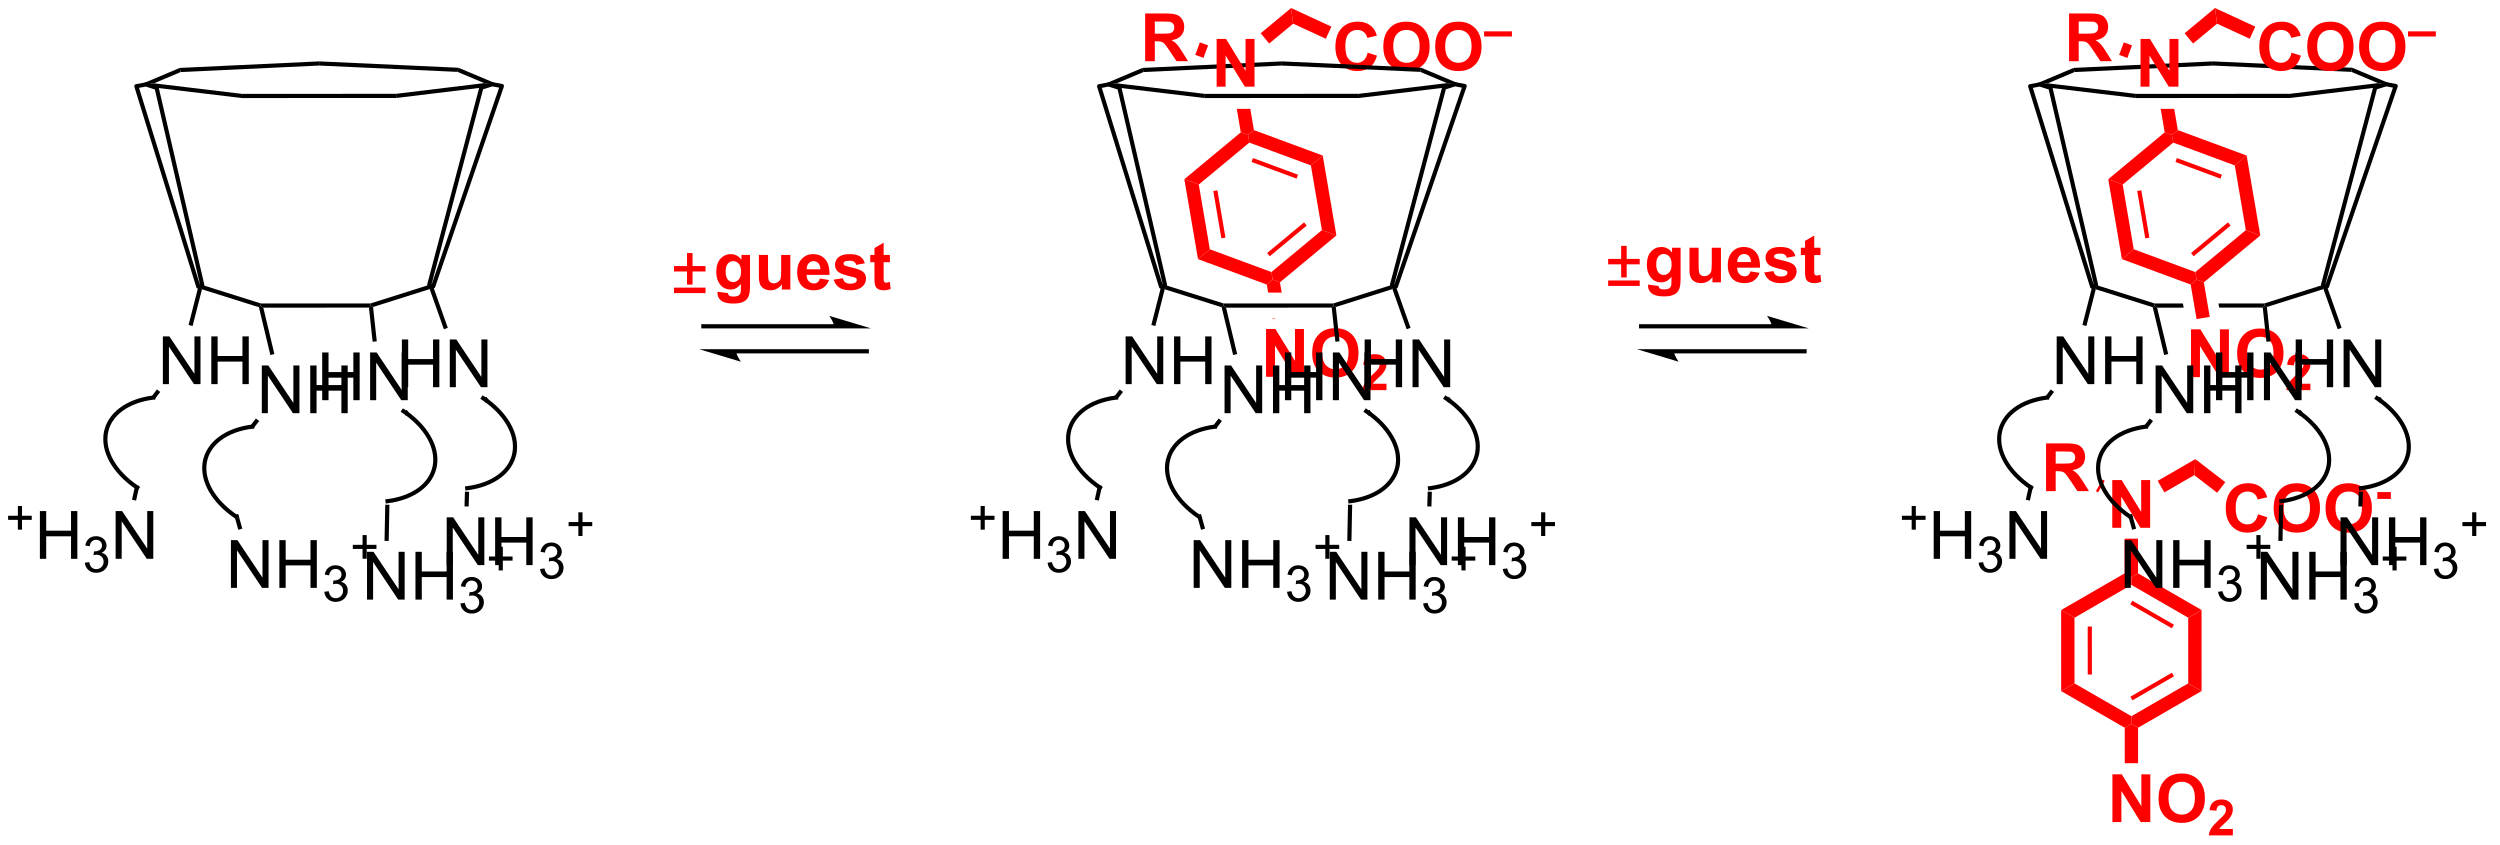 <?xml version="1.0" encoding="UTF-8"?>
<!DOCTYPE svg PUBLIC '-//W3C//DTD SVG 1.0//EN'
          'http://www.w3.org/TR/2001/REC-SVG-20010904/DTD/svg10.dtd'>
<svg stroke-dasharray="none" shape-rendering="auto" xmlns="http://www.w3.org/2000/svg" font-family="'Dialog'" text-rendering="auto" width="411" fill-opacity="1" color-interpolation="auto" color-rendering="auto" preserveAspectRatio="xMidYMid meet" font-size="12px" viewBox="0 0 411 139" fill="black" xmlns:xlink="http://www.w3.org/1999/xlink" stroke="black" image-rendering="auto" stroke-miterlimit="10" stroke-linecap="square" stroke-linejoin="miter" font-style="normal" stroke-width="1" height="139" stroke-dashoffset="0" font-weight="normal" stroke-opacity="1"
><!--Generated by the Batik Graphics2D SVG Generator--><defs id="genericDefs"
  /><g
  ><defs id="defs1"
    ><clipPath clipPathUnits="userSpaceOnUse" id="clipPath1"
      ><path d="M1.887 0.925 L309.522 0.925 L309.522 104.976 L1.887 104.976 L1.887 0.925 Z"
      /></clipPath
      ><clipPath clipPathUnits="userSpaceOnUse" id="clipPath2"
      ><path d="M0.795 25.345 L0.795 126.502 L299.877 126.502 L299.877 25.345 Z"
      /></clipPath
    ></defs
    ><g fill="red" transform="scale(1.333,1.333) translate(-1.887,-0.925) matrix(1.029,0,0,1.029,1.069,-25.145)" stroke="red"
    ><path d="M263.397 70.533 L263.397 64.806 L264.522 64.806 L266.865 68.629 L266.865 64.806 L267.941 64.806 L267.941 70.533 L266.78 70.533 L264.472 66.798 L264.472 70.533 L263.397 70.533 ZM268.929 67.704 Q268.929 66.829 269.19 66.236 Q269.385 65.798 269.724 65.452 Q270.062 65.103 270.463 64.934 Q271 64.707 271.697 64.707 Q272.963 64.707 273.724 65.493 Q274.484 66.277 274.484 67.676 Q274.484 69.064 273.729 69.848 Q272.976 70.632 271.713 70.632 Q270.437 70.632 269.682 69.853 Q268.929 69.072 268.929 67.704 ZM270.119 67.665 Q270.119 68.637 270.567 69.139 Q271.018 69.642 271.711 69.642 Q272.401 69.642 272.843 69.145 Q273.289 68.645 273.289 67.65 Q273.289 66.665 272.856 66.181 Q272.424 65.697 271.711 65.697 Q270.994 65.697 270.557 66.186 Q270.119 66.676 270.119 67.665 Z" stroke="none" clip-path="url(#clipPath2)"
    /></g
    ><g fill="red" transform="matrix(1.371,0,0,1.371,-1.09,-34.76)" stroke="red"
    ><path d="M277.838 71.367 L277.838 72.133 L274.953 72.133 Q275 71.699 275.235 71.31 Q275.469 70.922 276.16 70.281 Q276.717 69.761 276.842 69.578 Q277.012 69.322 277.012 69.074 Q277.012 68.799 276.864 68.65 Q276.717 68.502 276.455 68.502 Q276.197 68.502 276.045 68.658 Q275.893 68.812 275.869 69.174 L275.049 69.092 Q275.123 68.412 275.51 68.117 Q275.897 67.82 276.477 67.82 Q277.112 67.82 277.475 68.164 Q277.838 68.506 277.838 69.015 Q277.838 69.305 277.735 69.568 Q277.631 69.83 277.405 70.117 Q277.256 70.306 276.865 70.664 Q276.477 71.021 276.371 71.138 Q276.268 71.256 276.203 71.367 L277.838 71.367 Z" stroke="none" clip-path="url(#clipPath2)"
    /></g
    ><g fill="red" transform="matrix(1.371,0,0,1.371,-1.09,-34.76)" stroke="red"
    ><path d="M261.511 38.41 L259.888 38.411 L259.888 38.411 L260.368 41.224 L261.235 41.544 L261.945 40.954 L261.511 38.41 Z" stroke="none" clip-path="url(#clipPath2)"
    /></g
    ><g fill="red" transform="matrix(1.371,0,0,1.371,-1.09,-34.76)" stroke="red"
    ><path d="M254.082 88.644 L254.082 82.917 L255.207 82.917 L257.551 86.74 L257.551 82.917 L258.626 82.917 L258.626 88.644 L257.465 88.644 L255.158 84.909 L255.158 88.644 L254.082 88.644 Z" stroke="none" clip-path="url(#clipPath2)"
    /></g
    ><g fill="red" transform="matrix(1.371,0,0,1.371,-1.09,-34.76)" stroke="red"
    ><path d="M246.142 84.249 L246.142 78.522 L248.576 78.522 Q249.493 78.522 249.91 78.676 Q250.326 78.83 250.576 79.226 Q250.826 79.619 250.826 80.127 Q250.826 80.772 250.446 81.192 Q250.069 81.611 249.313 81.72 Q249.688 81.939 249.933 82.202 Q250.178 82.463 250.592 83.132 L251.29 84.249 L249.907 84.249 L249.071 83.002 Q248.626 82.335 248.462 82.16 Q248.298 81.986 248.113 81.924 Q247.931 81.858 247.532 81.858 L247.298 81.858 L247.298 84.249 L246.142 84.249 ZM247.298 80.944 L248.155 80.944 Q248.985 80.944 249.191 80.874 Q249.399 80.804 249.517 80.632 Q249.634 80.46 249.634 80.202 Q249.634 79.913 249.48 79.736 Q249.326 79.556 249.045 79.509 Q248.905 79.491 248.201 79.491 L247.298 79.491 L247.298 80.944 Z" stroke="none" clip-path="url(#clipPath2)"
    /></g
    ><g fill="red" transform="matrix(1.371,0,0,1.371,-1.09,-34.76)" stroke="red"
    ><path d="M271.557 87.021 L272.677 87.378 Q272.419 88.315 271.82 88.771 Q271.221 89.227 270.299 89.227 Q269.158 89.227 268.424 88.448 Q267.69 87.667 267.69 86.315 Q267.69 84.886 268.427 84.094 Q269.166 83.302 270.369 83.302 Q271.419 83.302 272.075 83.925 Q272.466 84.292 272.661 84.979 L271.518 85.253 Q271.416 84.808 271.093 84.55 Q270.77 84.292 270.309 84.292 Q269.674 84.292 269.276 84.75 Q268.88 85.206 268.88 86.229 Q268.88 87.315 269.27 87.776 Q269.661 88.237 270.286 88.237 Q270.747 88.237 271.078 87.945 Q271.411 87.651 271.557 87.021 ZM273.436 86.3 Q273.436 85.425 273.696 84.831 Q273.891 84.393 274.23 84.047 Q274.568 83.698 274.969 83.529 Q275.506 83.302 276.204 83.302 Q277.469 83.302 278.23 84.089 Q278.99 84.873 278.99 86.271 Q278.99 87.659 278.235 88.443 Q277.483 89.227 276.219 89.227 Q274.943 89.227 274.188 88.448 Q273.436 87.667 273.436 86.3 ZM274.626 86.261 Q274.626 87.232 275.074 87.735 Q275.524 88.237 276.217 88.237 Q276.907 88.237 277.35 87.74 Q277.795 87.24 277.795 86.245 Q277.795 85.261 277.363 84.776 Q276.93 84.292 276.217 84.292 Q275.501 84.292 275.063 84.781 Q274.626 85.271 274.626 86.261 ZM279.658 86.3 Q279.658 85.425 279.919 84.831 Q280.114 84.393 280.453 84.047 Q280.791 83.698 281.192 83.529 Q281.729 83.302 282.427 83.302 Q283.692 83.302 284.453 84.089 Q285.213 84.873 285.213 86.271 Q285.213 87.659 284.458 88.443 Q283.705 89.227 282.442 89.227 Q281.166 89.227 280.411 88.448 Q279.658 87.667 279.658 86.3 ZM280.848 86.261 Q280.848 87.232 281.296 87.735 Q281.747 88.237 282.44 88.237 Q283.13 88.237 283.572 87.74 Q284.018 87.24 284.018 86.245 Q284.018 85.261 283.585 84.776 Q283.153 84.292 282.44 84.292 Q281.723 84.292 281.286 84.781 Q280.848 85.271 280.848 86.261 Z" stroke="none" clip-path="url(#clipPath2)"
    /></g
    ><g fill="red" transform="matrix(1.371,0,0,1.371,-1.09,-34.76)" stroke="red"
    ><path d="M285.87 85.181 L285.87 84.359 L287.487 84.359 L287.487 85.181 L285.87 85.181 Z" stroke="none" clip-path="url(#clipPath2)"
    /></g
    ><g fill="red" transform="matrix(1.371,0,0,1.371,-1.09,-34.76)" stroke="red"
    ><path d="M247.952 98.506 L249.552 99.429 L249.556 107.302 L247.957 108.226 ZM251.136 100.487 L251.139 106.242 L251.639 106.242 L251.636 100.486 Z" stroke="none" clip-path="url(#clipPath2)"
    /></g
    ><g fill="red" transform="matrix(1.371,0,0,1.371,-1.09,-34.76)" stroke="red"
    ><path d="M247.957 108.226 L249.556 107.302 L256.376 111.235 L256.377 112.159 L255.577 112.621 Z" stroke="none" clip-path="url(#clipPath2)"
    /></g
    ><g fill="red" transform="matrix(1.371,0,0,1.371,-1.09,-34.76)" stroke="red"
    ><path d="M257.177 112.62 L256.377 112.159 L256.376 111.235 L263.192 107.295 L264.793 108.218 ZM256.5 109.334 L261.483 106.454 L261.233 106.021 L256.25 108.901 Z" stroke="none" clip-path="url(#clipPath2)"
    /></g
    ><g fill="red" transform="matrix(1.371,0,0,1.371,-1.09,-34.76)" stroke="red"
    ><path d="M264.793 108.218 L263.192 107.295 L263.188 99.422 L264.788 98.497 Z" stroke="none" clip-path="url(#clipPath2)"
    /></g
    ><g fill="red" transform="matrix(1.371,0,0,1.371,-1.09,-34.76)" stroke="red"
    ><path d="M264.788 98.497 L263.188 99.422 L256.368 95.489 L256.368 94.565 L257.168 94.103 ZM261.48 100.265 L256.494 97.389 L256.244 97.823 L261.231 100.698 Z" stroke="none" clip-path="url(#clipPath2)"
    /></g
    ><g fill="red" transform="matrix(1.371,0,0,1.371,-1.09,-34.76)" stroke="red"
    ><path d="M255.568 94.104 L256.368 94.565 L256.368 95.489 L249.552 99.429 L247.952 98.506 Z" stroke="none" clip-path="url(#clipPath2)"
    /></g
    ><g fill="red" transform="matrix(1.371,0,0,1.371,-1.09,-34.76)" stroke="red"
    ><path d="M254.1 123.93 L254.1 118.204 L255.225 118.204 L257.568 122.027 L257.568 118.204 L258.644 118.204 L258.644 123.93 L257.483 123.93 L255.175 120.196 L255.175 123.93 L254.1 123.93 ZM259.632 121.102 Q259.632 120.227 259.893 119.633 Q260.088 119.196 260.426 118.85 Q260.765 118.501 261.166 118.331 Q261.703 118.105 262.401 118.105 Q263.666 118.105 264.426 118.891 Q265.187 119.675 265.187 121.073 Q265.187 122.461 264.432 123.245 Q263.679 124.029 262.416 124.029 Q261.14 124.029 260.385 123.251 Q259.632 122.469 259.632 121.102 ZM260.822 121.063 Q260.822 122.034 261.27 122.537 Q261.721 123.04 262.413 123.04 Q263.104 123.04 263.546 122.542 Q263.992 122.042 263.992 121.047 Q263.992 120.063 263.559 119.579 Q263.127 119.094 262.413 119.094 Q261.697 119.094 261.26 119.584 Q260.822 120.073 260.822 121.063 Z" stroke="none" clip-path="url(#clipPath2)"
    /></g
    ><g fill="red" transform="matrix(1.371,0,0,1.371,-1.09,-34.76)" stroke="red"
    ><path d="M268.541 124.765 L268.541 125.53 L265.656 125.53 Q265.703 125.097 265.938 124.708 Q266.172 124.319 266.863 123.679 Q267.42 123.159 267.545 122.975 Q267.715 122.72 267.715 122.472 Q267.715 122.196 267.567 122.048 Q267.42 121.899 267.158 121.899 Q266.901 121.899 266.748 122.056 Q266.596 122.21 266.572 122.571 L265.752 122.489 Q265.826 121.809 266.213 121.515 Q266.6 121.218 267.18 121.218 Q267.815 121.218 268.178 121.561 Q268.541 121.903 268.541 122.413 Q268.541 122.702 268.438 122.966 Q268.334 123.228 268.108 123.515 Q267.959 123.704 267.568 124.061 Q267.18 124.419 267.074 124.536 Q266.971 124.653 266.906 124.765 L268.541 124.765 Z" stroke="none" clip-path="url(#clipPath2)"
    /></g
    ><g fill="red" transform="matrix(1.371,0,0,1.371,-1.09,-34.76)" stroke="red"
    ><path d="M255.577 112.621 L256.377 112.159 L257.177 112.62 L257.179 116.87 L255.579 116.87 Z" stroke="none" clip-path="url(#clipPath2)"
    /></g
    ><g fill="red" transform="matrix(1.371,0,0,1.371,-1.09,-34.76)" stroke="red"
    ><path d="M257.168 94.103 L256.368 94.565 L255.568 94.104 L255.565 89.944 L257.166 89.943 Z" stroke="none" clip-path="url(#clipPath2)"
    /></g
    ><g fill="red" transform="matrix(1.371,0,0,1.371,-1.09,-34.76)" stroke="red"
    ><path d="M253.182 83.01 L252.382 84.396 L252.119 84.245 L252.919 82.859 Z" stroke="none" clip-path="url(#clipPath2)"
    /></g
    ><g fill="red" transform="matrix(1.371,0,0,1.371,-1.09,-34.76)" stroke="red"
    ><path d="M260.329 84.4 L259.529 83.015 L264.043 80.405 L263.915 82.327 Z" stroke="none" clip-path="url(#clipPath2)"
    /></g
    ><g fill="red" transform="matrix(1.371,0,0,1.371,-1.09,-34.76)" stroke="red"
    ><path d="M263.915 82.327 L264.043 80.405 L267.637 83.178 L266.66 84.445 Z" stroke="none" clip-path="url(#clipPath2)"
    /></g
    ><g fill="red" transform="matrix(1.371,0,0,1.371,-1.09,-34.76)" stroke="red"
    ><path d="M142.812 46.842 L144.545 47.483 L145.87 55.244 L144.449 56.424 ZM146.284 48.26 L147.253 53.934 L147.746 53.849 L146.776 48.176 Z" stroke="none" clip-path="url(#clipPath2)"
    /></g
    ><g fill="red" transform="matrix(1.371,0,0,1.371,-1.09,-34.76)" stroke="red"
    ><path d="M145.87 55.244 L144.449 56.424 L152.698 59.477 L153.409 58.886 L153.254 57.976 L145.87 55.244 Z" stroke="none" clip-path="url(#clipPath2)"
    /></g
    ><g fill="red" transform="matrix(1.371,0,0,1.371,-1.09,-34.76)" stroke="red"
    ><path d="M157.167 52.021 L152.738 55.697 L153.057 56.081 L157.486 52.405 L157.167 52.021 ZM159.312 52.948 L153.254 57.976 L153.409 58.886 L154.276 59.207 L161.044 53.589 L159.312 52.948 Z" stroke="none" clip-path="url(#clipPath2)"
    /></g
    ><g fill="red" transform="matrix(1.371,0,0,1.371,-1.09,-34.76)" stroke="red"
    ><path d="M161.044 53.589 L159.312 52.948 L157.986 45.187 L159.408 44.007 Z" stroke="none" clip-path="url(#clipPath2)"
    /></g
    ><g fill="red" transform="matrix(1.371,0,0,1.371,-1.09,-34.76)" stroke="red"
    ><path d="M151.158 40.954 L150.447 41.544 L150.603 42.455 L157.986 45.187 L159.408 44.007 L151.158 40.954 ZM151.046 44.307 L150.872 44.776 L156.27 46.774 L156.444 46.305 L151.046 44.307 Z" stroke="none" clip-path="url(#clipPath2)"
    /></g
    ><g fill="red" transform="matrix(1.371,0,0,1.371,-1.09,-34.76)" stroke="red"
    ><path d="M149.581 41.224 L150.447 41.544 L150.603 42.455 L144.545 47.483 L142.812 46.842 Z" stroke="none" clip-path="url(#clipPath2)"
    /></g
    ><g fill="red" transform="matrix(1.371,0,0,1.371,-1.09,-34.76)" stroke="red"
    ><path d="M152.609 70.533 L152.609 64.806 L153.734 64.806 L156.078 68.629 L156.078 64.806 L157.154 64.806 L157.154 70.533 L155.992 70.533 L153.685 66.798 L153.685 70.533 L152.609 70.533 ZM158.142 67.704 Q158.142 66.829 158.402 66.236 Q158.597 65.798 158.936 65.452 Q159.275 65.103 159.676 64.934 Q160.212 64.707 160.91 64.707 Q162.176 64.707 162.936 65.493 Q163.696 66.277 163.696 67.676 Q163.696 69.064 162.941 69.848 Q162.189 70.632 160.926 70.632 Q159.65 70.632 158.894 69.853 Q158.142 69.072 158.142 67.704 ZM159.332 67.665 Q159.332 68.637 159.78 69.139 Q160.23 69.642 160.923 69.642 Q161.613 69.642 162.056 69.145 Q162.501 68.645 162.501 67.65 Q162.501 66.665 162.069 66.181 Q161.637 65.697 160.923 65.697 Q160.207 65.697 159.769 66.186 Q159.332 66.676 159.332 67.665 Z" stroke="none" clip-path="url(#clipPath2)"
    /></g
    ><g fill="red" transform="matrix(1.371,0,0,1.371,-1.09,-34.76)" stroke="red"
    ><path d="M167.051 71.367 L167.051 72.133 L164.166 72.133 Q164.213 71.699 164.447 71.31 Q164.681 70.922 165.373 70.281 Q165.93 69.761 166.055 69.578 Q166.225 69.322 166.225 69.074 Q166.225 68.799 166.076 68.65 Q165.93 68.502 165.668 68.502 Q165.41 68.502 165.258 68.658 Q165.105 68.812 165.082 69.174 L164.262 69.092 Q164.336 68.412 164.722 68.117 Q165.109 67.82 165.689 67.82 Q166.324 67.82 166.687 68.164 Q167.051 68.506 167.051 69.015 Q167.051 69.305 166.947 69.568 Q166.844 69.83 166.617 70.117 Q166.469 70.306 166.078 70.664 Q165.689 71.021 165.584 71.138 Q165.48 71.256 165.416 71.367 L167.051 71.367 Z" stroke="none" clip-path="url(#clipPath2)"
    /></g
    ><g fill="red" transform="matrix(1.371,0,0,1.371,-1.09,-34.76)" stroke="red"
    ><path d="M153.409 58.886 L152.698 59.477 L152.864 60.444 L152.864 60.444 L154.487 60.443 L154.487 60.443 L154.276 59.207 L153.409 58.886 ZM153.823 63.544 L153.393 63.544 L153.393 63.544 L153.405 63.615 L153.823 63.544 Z" stroke="none" clip-path="url(#clipPath2)"
    /></g
    ><g fill="red" transform="matrix(1.371,0,0,1.371,-1.09,-34.76)" stroke="red"
    ><path d="M138.114 32.695 L138.114 26.969 L140.549 26.969 Q141.466 26.969 141.883 27.122 Q142.299 27.276 142.549 27.672 Q142.799 28.065 142.799 28.573 Q142.799 29.219 142.419 29.638 Q142.042 30.057 141.286 30.167 Q141.661 30.386 141.906 30.648 Q142.151 30.909 142.565 31.578 L143.263 32.695 L141.88 32.695 L141.044 31.448 Q140.599 30.781 140.435 30.607 Q140.271 30.432 140.086 30.37 Q139.904 30.305 139.505 30.305 L139.271 30.305 L139.271 32.695 L138.114 32.695 ZM139.271 29.391 L140.127 29.391 Q140.958 29.391 141.164 29.32 Q141.372 29.25 141.489 29.078 Q141.607 28.906 141.607 28.648 Q141.607 28.36 141.453 28.182 Q141.299 28.003 141.018 27.956 Q140.877 27.938 140.174 27.938 L139.271 27.938 L139.271 29.391 Z" stroke="none" clip-path="url(#clipPath2)"
    /></g
    ><g fill="red" transform="matrix(1.371,0,0,1.371,-1.09,-34.76)" stroke="red"
    ><path d="M145.662 30.798 L145.107 32.298 L144.122 31.934 L144.677 30.433 Z" stroke="none" clip-path="url(#clipPath2)"
    /></g
    ><g fill="red" transform="matrix(1.371,0,0,1.371,-1.09,-34.76)" stroke="red"
    ><path d="M155.612 26.317 L151.966 29.344 L152.988 30.575 L155.858 28.193 L155.612 26.317 Z" stroke="none" clip-path="url(#clipPath2)"
    /></g
    ><g fill="red" transform="matrix(1.371,0,0,1.371,-1.09,-34.76)" stroke="red"
    ><path d="M164.793 31.67 L165.913 32.026 Q165.655 32.964 165.056 33.42 Q164.457 33.876 163.535 33.876 Q162.394 33.876 161.66 33.097 Q160.926 32.316 160.926 30.964 Q160.926 29.534 161.663 28.743 Q162.402 27.951 163.605 27.951 Q164.655 27.951 165.311 28.573 Q165.702 28.941 165.897 29.628 L164.754 29.901 Q164.652 29.456 164.329 29.198 Q164.006 28.941 163.546 28.941 Q162.91 28.941 162.512 29.399 Q162.116 29.855 162.116 30.878 Q162.116 31.964 162.506 32.425 Q162.897 32.886 163.522 32.886 Q163.983 32.886 164.314 32.594 Q164.647 32.3 164.793 31.67 ZM166.672 30.948 Q166.672 30.073 166.932 29.48 Q167.127 29.042 167.466 28.696 Q167.805 28.347 168.206 28.177 Q168.742 27.951 169.44 27.951 Q170.706 27.951 171.466 28.737 Q172.226 29.521 172.226 30.92 Q172.226 32.308 171.471 33.092 Q170.719 33.876 169.456 33.876 Q168.18 33.876 167.424 33.097 Q166.672 32.316 166.672 30.948 ZM167.862 30.909 Q167.862 31.881 168.31 32.383 Q168.76 32.886 169.453 32.886 Q170.143 32.886 170.586 32.389 Q171.031 31.889 171.031 30.894 Q171.031 29.909 170.599 29.425 Q170.167 28.941 169.453 28.941 Q168.737 28.941 168.299 29.43 Q167.862 29.92 167.862 30.909 ZM172.894 30.948 Q172.894 30.073 173.155 29.48 Q173.35 29.042 173.689 28.696 Q174.027 28.347 174.428 28.177 Q174.965 27.951 175.663 27.951 Q176.928 27.951 177.689 28.737 Q178.449 29.521 178.449 30.92 Q178.449 32.308 177.694 33.092 Q176.941 33.876 175.678 33.876 Q174.402 33.876 173.647 33.097 Q172.894 32.316 172.894 30.948 ZM174.085 30.909 Q174.085 31.881 174.532 32.383 Q174.983 32.886 175.676 32.886 Q176.366 32.886 176.809 32.389 Q177.254 31.889 177.254 30.894 Q177.254 29.909 176.821 29.425 Q176.389 28.941 175.676 28.941 Q174.96 28.941 174.522 29.43 Q174.085 29.92 174.085 30.909 Z" stroke="none" clip-path="url(#clipPath2)"
    /></g
    ><g fill="red" transform="matrix(1.371,0,0,1.371,-1.09,-34.76)" stroke="red"
    ><path d="M178.756 29.729 L178.756 29.113 L182.094 29.113 L182.094 29.729 L178.756 29.729 Z" stroke="none" clip-path="url(#clipPath2)"
    /></g
    ><g fill="red" transform="matrix(1.371,0,0,1.371,-1.09,-34.76)" stroke="red"
    ><path d="M155.858 28.193 L155.612 26.317 L160.448 28.549 L159.778 30.002 Z" stroke="none" clip-path="url(#clipPath2)"
    /></g
    ><g transform="matrix(1.371,0,0,1.371,-1.09,-34.76)"
    ><path d="M19.259 35.344 L18.294 35.48 L19.577 35.886 L29.804 37.112 L29.834 36.612 L19.259 35.344 Z" stroke="none" clip-path="url(#clipPath2)"
    /></g
    ><g transform="matrix(1.371,0,0,1.371,-1.09,-34.76)"
    ><path d="M19.259 35.344 L18.294 35.48 L17.146 35.693 L22.35 33.498 L22.462 33.993 Z" stroke="none" clip-path="url(#clipPath2)"
    /></g
    ><g transform="matrix(1.371,0,0,1.371,-1.09,-34.76)"
    ><path d="M22.462 33.993 L22.35 33.498 L39.059 32.714 L39.059 33.215 Z" stroke="none" clip-path="url(#clipPath2)"
    /></g
    ><g transform="matrix(1.371,0,0,1.371,-1.09,-34.76)"
    ><path d="M39.059 32.714 L39.059 33.215 L55.657 33.973 L55.769 33.478 L39.059 32.714 Z" stroke="none" clip-path="url(#clipPath2)"
    /></g
    ><g transform="matrix(1.371,0,0,1.371,-1.09,-34.76)"
    ><path d="M55.657 33.973 L55.769 33.478 L60.979 35.669 L59.826 35.456 L58.861 35.321 Z" stroke="none" clip-path="url(#clipPath2)"
    /></g
    ><g stroke-width="0.5" transform="matrix(1.371,0,0,1.371,-1.09,-34.76)" stroke-linejoin="round" stroke-linecap="round"
    ><path fill="none" d="M17.146 35.693 L18.294 35.48 L19.577 35.886 L25.048 59.529 L24.837 59.725 L24.577 59.731 Z" clip-path="url(#clipPath2)"
    /></g
    ><g stroke-width="0.5" transform="matrix(1.371,0,0,1.371,-1.09,-34.76)" stroke-linejoin="round" stroke-linecap="round"
    ><path fill="none" d="M52.737 59.707 L52.473 59.709 L52.266 59.512 L58.519 35.866 L59.826 35.456 L60.979 35.669 Z" clip-path="url(#clipPath2)"
    /></g
    ><g transform="matrix(1.371,0,0,1.371,-1.09,-34.76)"
    ><path d="M2.937 88.869 L2.937 87.691 L1.767 87.691 L1.767 87.199 L2.937 87.199 L2.937 86.031 L3.435 86.031 L3.435 87.199 L4.603 87.199 L4.603 87.691 L3.435 87.691 L3.435 88.869 L2.937 88.869 Z" stroke="none" clip-path="url(#clipPath2)"
    /></g
    ><g transform="matrix(1.371,0,0,1.371,-1.09,-34.76)"
    ><path d="M5.578 92.364 L5.578 86.638 L6.335 86.638 L6.335 88.989 L9.312 88.989 L9.312 86.638 L10.07 86.638 L10.07 92.364 L9.312 92.364 L9.312 89.664 L6.335 89.664 L6.335 92.364 L5.578 92.364 Z" stroke="none" clip-path="url(#clipPath2)"
    /></g
    ><g transform="matrix(1.371,0,0,1.371,-1.09,-34.76)"
    ><path d="M10.966 92.829 L11.494 92.759 Q11.586 93.208 11.802 93.406 Q12.021 93.603 12.336 93.603 Q12.707 93.603 12.963 93.345 Q13.22 93.087 13.22 92.707 Q13.22 92.343 12.982 92.109 Q12.746 91.873 12.379 91.873 Q12.23 91.873 12.008 91.931 L12.066 91.468 Q12.119 91.474 12.15 91.474 Q12.488 91.474 12.758 91.298 Q13.027 91.123 13.027 90.755 Q13.027 90.466 12.83 90.277 Q12.634 90.085 12.324 90.085 Q12.015 90.085 11.81 90.279 Q11.605 90.472 11.546 90.859 L11.019 90.765 Q11.117 90.234 11.459 89.943 Q11.802 89.652 12.312 89.652 Q12.664 89.652 12.959 89.802 Q13.255 89.953 13.412 90.214 Q13.568 90.474 13.568 90.767 Q13.568 91.046 13.418 91.275 Q13.269 91.503 12.976 91.638 Q13.357 91.726 13.568 92.003 Q13.779 92.279 13.779 92.695 Q13.779 93.257 13.369 93.65 Q12.959 94.04 12.332 94.04 Q11.767 94.04 11.392 93.704 Q11.019 93.367 10.966 92.829 Z" stroke="none" clip-path="url(#clipPath2)"
    /></g
    ><g transform="matrix(1.371,0,0,1.371,-1.09,-34.76)"
    ><path d="M14.661 92.364 L14.661 86.638 L15.439 86.638 L18.447 91.132 L18.447 86.638 L19.174 86.638 L19.174 92.364 L18.395 92.364 L15.387 87.864 L15.387 92.364 L14.661 92.364 Z" stroke="none" clip-path="url(#clipPath2)"
    /></g
    ><g transform="matrix(1.371,0,0,1.371,-1.09,-34.76)"
    ><path d="M17.113 85.383 L16.625 85.276 L17.011 83.513 L17.5 83.62 Z" stroke="none" clip-path="url(#clipPath2)"
    /></g
    ><g transform="matrix(1.371,0,0,1.371,-1.09,-34.76)"
    ><path d="M20.325 71.416 L20.325 65.689 L21.104 65.689 L24.111 70.184 L24.111 65.689 L24.838 65.689 L24.838 71.416 L24.059 71.416 L21.052 66.916 L21.052 71.416 L20.325 71.416 ZM26.134 71.416 L26.134 65.689 L26.891 65.689 L26.891 68.041 L29.868 68.041 L29.868 65.689 L30.626 65.689 L30.626 71.416 L29.868 71.416 L29.868 68.715 L26.891 68.715 L26.891 71.416 L26.134 71.416 Z" stroke="none" clip-path="url(#clipPath2)"
    /></g
    ><g transform="matrix(1.371,0,0,1.371,-1.09,-34.76)"
    ><path d="M19.306 73.281 L18.908 72.978 L19.612 72.051 L20.01 72.353 Z" stroke="none" clip-path="url(#clipPath2)"
    /></g
    ><g transform="matrix(1.371,0,0,1.371,-1.09,-34.76)"
    ><path d="M19.125 72.78 C15.906 73.19 13.66 74.888 13.246 77.221 L13.202 77.467 L13.694 77.555 L13.738 77.309 C14.114 75.191 16.186 73.659 19.187 73.276 L19.435 73.245 L19.372 72.749 L19.125 72.78 ZM13.246 77.221 C13.038 78.392 13.307 79.632 13.983 80.814 C14.65 81.979 15.712 83.09 17.102 84.026 L17.309 84.166 L17.589 83.751 L17.381 83.611 C16.056 82.718 15.046 81.664 14.418 80.566 C13.799 79.486 13.551 78.364 13.738 77.309 L13.782 77.063 L13.29 76.975 L13.246 77.221 Z" stroke="none" clip-path="url(#clipPath2)"
    /></g
    ><g transform="matrix(1.371,0,0,1.371,-1.09,-34.76)"
    ><path d="M29.851 88.749 L29.37 88.883 L28.878 87.119 L29.359 86.985 Z" stroke="none" clip-path="url(#clipPath2)"
    /></g
    ><g transform="matrix(1.371,0,0,1.371,-1.09,-34.76)"
    ><path d="M32.188 74.901 L32.188 69.175 L32.967 69.175 L35.974 73.67 L35.974 69.175 L36.701 69.175 L36.701 74.901 L35.922 74.901 L32.915 70.401 L32.915 74.901 L32.188 74.901 ZM37.997 74.901 L37.997 69.175 L38.755 69.175 L38.755 71.526 L41.731 71.526 L41.731 69.175 L42.489 69.175 L42.489 74.901 L41.731 74.901 L41.731 72.201 L38.755 72.201 L38.755 74.901 L37.997 74.901 Z" stroke="none" clip-path="url(#clipPath2)"
    /></g
    ><g transform="matrix(1.371,0,0,1.371,-1.09,-34.76)"
    ><path d="M30.988 76.266 C27.769 76.676 25.523 78.374 25.109 80.707 L25.065 80.953 L25.557 81.041 L25.601 80.795 C25.977 78.677 28.049 77.144 31.05 76.762 L31.298 76.731 L31.236 76.235 L30.988 76.266 ZM25.109 80.707 C24.901 81.877 25.17 83.118 25.847 84.3 C26.513 85.465 27.576 86.575 28.965 87.512 L29.172 87.651 L29.452 87.237 L29.244 87.097 C27.919 86.204 26.909 85.15 26.28 84.052 C25.662 82.971 25.414 81.85 25.601 80.795 L25.645 80.549 L25.153 80.461 L25.109 80.707 Z" stroke="none" clip-path="url(#clipPath2)"
    /></g
    ><g transform="matrix(1.371,0,0,1.371,-1.09,-34.76)"
    ><path d="M25.014 60.043 L24.837 59.725 L25.048 59.529 L32.09 61.747 L32.051 61.998 L31.841 62.193 Z" stroke="none" clip-path="url(#clipPath2)"
    /></g
    ><g transform="matrix(1.371,0,0,1.371,-1.09,-34.76)"
    ><path d="M52.266 59.512 L52.473 59.709 L52.318 60.02 L45.53 62.166 L45.26 61.99 L45.221 61.74 Z" stroke="none" clip-path="url(#clipPath2)"
    /></g
    ><g transform="matrix(1.371,0,0,1.371,-1.09,-34.76)"
    ><path d="M32.368 62.247 L32.051 61.998 L32.09 61.747 L45.221 61.74 L45.26 61.99 L45.035 62.24 Z" stroke="none" clip-path="url(#clipPath2)"
    /></g
    ><g transform="matrix(1.371,0,0,1.371,-1.09,-34.76)"
    ><path d="M44.806 97.251 L44.806 91.525 L45.585 91.525 L48.593 96.02 L48.593 91.525 L49.319 91.525 L49.319 97.251 L48.541 97.251 L45.533 92.751 L45.533 97.251 L44.806 97.251 ZM50.615 97.251 L50.615 91.525 L51.373 91.525 L51.373 93.876 L54.349 93.876 L54.349 91.525 L55.107 91.525 L55.107 97.251 L54.349 97.251 L54.349 94.551 L51.373 94.551 L51.373 97.251 L50.615 97.251 Z" stroke="none" clip-path="url(#clipPath2)"
    /></g
    ><g transform="matrix(1.371,0,0,1.371,-1.09,-34.76)"
    ><path d="M56.003 97.717 L56.531 97.646 Q56.623 98.096 56.839 98.293 Q57.058 98.49 57.373 98.49 Q57.744 98.49 57.999 98.232 Q58.257 97.975 58.257 97.594 Q58.257 97.23 58.019 96.996 Q57.783 96.76 57.416 96.76 Q57.267 96.76 57.044 96.818 L57.103 96.355 Q57.156 96.361 57.187 96.361 Q57.525 96.361 57.794 96.186 Q58.064 96.01 58.064 95.642 Q58.064 95.353 57.867 95.164 Q57.671 94.973 57.361 94.973 Q57.052 94.973 56.847 95.166 Q56.642 95.359 56.583 95.746 L56.056 95.652 Q56.154 95.121 56.495 94.83 Q56.839 94.539 57.349 94.539 Q57.701 94.539 57.995 94.689 Q58.292 94.84 58.449 95.102 Q58.605 95.361 58.605 95.654 Q58.605 95.933 58.455 96.162 Q58.306 96.391 58.013 96.525 Q58.394 96.613 58.605 96.891 Q58.816 97.166 58.816 97.582 Q58.816 98.144 58.406 98.537 Q57.995 98.928 57.369 98.928 Q56.804 98.928 56.429 98.592 Q56.056 98.254 56.003 97.717 Z" stroke="none" clip-path="url(#clipPath2)"
    /></g
    ><g transform="matrix(1.371,0,0,1.371,-1.09,-34.76)"
    ><path d="M60.592 93.756 L60.592 92.579 L59.422 92.579 L59.422 92.086 L60.592 92.086 L60.592 90.918 L61.09 90.918 L61.09 92.086 L62.258 92.086 L62.258 92.579 L61.09 92.579 L61.09 93.756 L60.592 93.756 Z" stroke="none" clip-path="url(#clipPath2)"
    /></g
    ><g transform="matrix(1.371,0,0,1.371,-1.09,-34.76)"
    ><path d="M47.404 90.222 L46.904 90.212 L46.992 85.872 L47.492 85.882 Z" stroke="none" clip-path="url(#clipPath2)"
    /></g
    ><g transform="matrix(1.371,0,0,1.371,-1.09,-34.76)"
    ><path d="M39.431 73.342 L39.431 67.616 L40.189 67.616 L40.189 69.967 L43.165 69.967 L43.165 67.616 L43.923 67.616 L43.923 73.342 L43.165 73.342 L43.165 70.642 L40.189 70.642 L40.189 73.342 L39.431 73.342 ZM45.177 73.342 L45.177 67.616 L45.956 67.616 L48.963 72.11 L48.963 67.616 L49.69 67.616 L49.69 73.342 L48.911 73.342 L45.904 68.842 L45.904 73.342 L45.177 73.342 Z" stroke="none" clip-path="url(#clipPath2)"
    /></g
    ><g transform="matrix(1.371,0,0,1.371,-1.09,-34.76)"
    ><path d="M49.864 74.901 L49.465 75.203 L49.154 74.794 L49.552 74.491 Z" stroke="none" clip-path="url(#clipPath2)"
    /></g
    ><g transform="matrix(1.371,0,0,1.371,-1.09,-34.76)"
    ><path d="M47.3 85.701 C50.519 85.291 52.765 83.593 53.179 81.26 L53.222 81.013 L52.73 80.926 L52.686 81.172 C52.311 83.29 50.239 84.822 47.237 85.204 L46.989 85.236 L47.052 85.732 L47.3 85.701 ZM53.179 81.26 C53.591 78.936 52.12 76.34 49.323 74.455 L49.115 74.315 L48.836 74.73 L49.043 74.869 C51.676 76.644 53.064 79.044 52.686 81.172 L52.642 81.418 L53.135 81.506 L53.179 81.26 Z" stroke="none" clip-path="url(#clipPath2)"
    /></g
    ><g transform="matrix(1.371,0,0,1.371,-1.09,-34.76)"
    ><path d="M54.361 93.119 L54.361 87.392 L55.139 87.392 L58.147 91.887 L58.147 87.392 L58.874 87.392 L58.874 93.119 L58.095 93.119 L55.087 88.619 L55.087 93.119 L54.361 93.119 ZM60.169 93.119 L60.169 87.392 L60.927 87.392 L60.927 89.744 L63.904 89.744 L63.904 87.392 L64.661 87.392 L64.661 93.119 L63.904 93.119 L63.904 90.419 L60.927 90.419 L60.927 93.119 L60.169 93.119 Z" stroke="none" clip-path="url(#clipPath2)"
    /></g
    ><g transform="matrix(1.371,0,0,1.371,-1.09,-34.76)"
    ><path d="M65.558 93.584 L66.085 93.514 Q66.177 93.963 66.394 94.16 Q66.612 94.358 66.927 94.358 Q67.298 94.358 67.554 94.1 Q67.812 93.842 67.812 93.461 Q67.812 93.098 67.573 92.864 Q67.337 92.627 66.97 92.627 Q66.822 92.627 66.599 92.686 L66.657 92.223 Q66.71 92.229 66.741 92.229 Q67.079 92.229 67.349 92.053 Q67.618 91.877 67.618 91.51 Q67.618 91.221 67.421 91.032 Q67.226 90.84 66.915 90.84 Q66.607 90.84 66.402 91.034 Q66.197 91.227 66.138 91.614 L65.611 91.52 Q65.708 90.989 66.05 90.698 Q66.394 90.407 66.904 90.407 Q67.255 90.407 67.55 90.557 Q67.847 90.707 68.003 90.969 Q68.159 91.229 68.159 91.522 Q68.159 91.801 68.009 92.03 Q67.861 92.258 67.568 92.393 Q67.948 92.481 68.159 92.758 Q68.37 93.034 68.37 93.45 Q68.37 94.012 67.96 94.405 Q67.55 94.795 66.923 94.795 Q66.359 94.795 65.984 94.459 Q65.611 94.121 65.558 93.584 Z" stroke="none" clip-path="url(#clipPath2)"
    /></g
    ><g transform="matrix(1.371,0,0,1.371,-1.09,-34.76)"
    ><path d="M70.147 89.624 L70.147 88.446 L68.977 88.446 L68.977 87.954 L70.147 87.954 L70.147 86.786 L70.645 86.786 L70.645 87.954 L71.813 87.954 L71.813 88.446 L70.645 88.446 L70.645 89.624 L70.147 89.624 Z" stroke="none" clip-path="url(#clipPath2)"
    /></g
    ><g transform="matrix(1.371,0,0,1.371,-1.09,-34.76)"
    ><path d="M56.995 86.092 L56.495 86.078 L56.546 84.312 L57.046 84.326 Z" stroke="none" clip-path="url(#clipPath2)"
    /></g
    ><g transform="matrix(1.371,0,0,1.371,-1.09,-34.76)"
    ><path d="M48.985 71.784 L48.985 66.058 L49.743 66.058 L49.743 68.409 L52.72 68.409 L52.72 66.058 L53.477 66.058 L53.477 71.784 L52.72 71.784 L52.72 69.084 L49.743 69.084 L49.743 71.784 L48.985 71.784 ZM54.731 71.784 L54.731 66.058 L55.51 66.058 L58.518 70.552 L58.518 66.058 L59.244 66.058 L59.244 71.784 L58.466 71.784 L55.458 67.284 L55.458 71.784 L54.731 71.784 Z" stroke="none" clip-path="url(#clipPath2)"
    /></g
    ><g transform="matrix(1.371,0,0,1.371,-1.09,-34.76)"
    ><path d="M59.418 73.343 L59.02 73.645 L58.708 73.236 L59.106 72.933 Z" stroke="none" clip-path="url(#clipPath2)"
    /></g
    ><g transform="matrix(1.371,0,0,1.371,-1.09,-34.76)"
    ><path d="M56.855 84.142 C60.073 83.733 62.319 82.035 62.733 79.702 L62.777 79.456 L62.285 79.368 L62.241 79.614 C61.865 81.732 59.793 83.264 56.792 83.647 L56.544 83.678 L56.606 84.174 L56.855 84.142 ZM62.733 79.702 C62.941 78.531 62.672 77.291 61.995 76.108 C61.329 74.944 60.266 73.833 58.877 72.897 L58.67 72.757 L58.39 73.172 L58.597 73.311 C59.923 74.205 60.933 75.258 61.561 76.357 C62.18 77.437 62.428 78.559 62.241 79.614 L62.197 79.86 L62.689 79.948 L62.733 79.702 Z" stroke="none" clip-path="url(#clipPath2)"
    /></g
    ><g transform="matrix(1.371,0,0,1.371,-1.09,-34.76)"
    ><path d="M23.892 64.443 L23.408 64.32 L24.577 59.731 L24.837 59.725 L25.014 60.043 Z" stroke="none" clip-path="url(#clipPath2)"
    /></g
    ><g transform="matrix(1.371,0,0,1.371,-1.09,-34.76)"
    ><path d="M33.7 67.809 L33.214 67.925 L31.841 62.193 L32.051 61.998 L32.368 62.247 Z" stroke="none" clip-path="url(#clipPath2)"
    /></g
    ><g transform="matrix(1.371,0,0,1.371,-1.09,-34.76)"
    ><path d="M45.975 66.281 L45.478 66.335 L45.035 62.24 L45.26 61.99 L45.53 62.166 Z" stroke="none" clip-path="url(#clipPath2)"
    /></g
    ><g transform="matrix(1.371,0,0,1.371,-1.09,-34.76)"
    ><path d="M54.494 64.666 L54.023 64.833 L52.318 60.02 L52.473 59.709 L52.737 59.707 Z" stroke="none" clip-path="url(#clipPath2)"
    /></g
    ><g fill="red" transform="matrix(1.371,0,0,1.371,-1.09,-34.76)" stroke="red"
    ><path d="M150.723 38.409 L149.1 38.41 L149.1 38.41 L149.581 41.224 L150.447 41.544 L151.158 40.954 L150.723 38.409 Z" stroke="none" clip-path="url(#clipPath2)"
    /></g
    ><g transform="matrix(1.371,0,0,1.371,-1.09,-34.76)"
    ><path d="M48.287 36.602 L48.318 37.102 L29.804 37.112 L29.834 36.612 Z" stroke="none" clip-path="url(#clipPath2)"
    /></g
    ><g transform="matrix(1.371,0,0,1.371,-1.09,-34.76)"
    ><path d="M28.485 95.85 L28.485 90.124 L29.264 90.124 L32.271 94.618 L32.271 90.124 L32.998 90.124 L32.998 95.85 L32.219 95.85 L29.211 91.35 L29.211 95.85 L28.485 95.85 ZM34.294 95.85 L34.294 90.124 L35.051 90.124 L35.051 92.475 L38.028 92.475 L38.028 90.124 L38.786 90.124 L38.786 95.85 L38.028 95.85 L38.028 93.15 L35.051 93.15 L35.051 95.85 L34.294 95.85 Z" stroke="none" clip-path="url(#clipPath2)"
    /></g
    ><g transform="matrix(1.371,0,0,1.371,-1.09,-34.76)"
    ><path d="M39.682 96.315 L40.209 96.245 Q40.301 96.694 40.518 96.891 Q40.737 97.089 41.051 97.089 Q41.422 97.089 41.678 96.831 Q41.936 96.573 41.936 96.192 Q41.936 95.829 41.698 95.595 Q41.461 95.358 41.094 95.358 Q40.946 95.358 40.723 95.417 L40.782 94.954 Q40.834 94.96 40.866 94.96 Q41.204 94.96 41.473 94.784 Q41.743 94.608 41.743 94.241 Q41.743 93.952 41.545 93.763 Q41.35 93.571 41.04 93.571 Q40.731 93.571 40.526 93.765 Q40.321 93.958 40.262 94.345 L39.735 94.251 Q39.833 93.72 40.174 93.429 Q40.518 93.138 41.028 93.138 Q41.379 93.138 41.674 93.288 Q41.971 93.438 42.127 93.7 Q42.284 93.96 42.284 94.253 Q42.284 94.532 42.133 94.761 Q41.985 94.989 41.692 95.124 Q42.073 95.212 42.284 95.489 Q42.495 95.765 42.495 96.181 Q42.495 96.743 42.084 97.136 Q41.674 97.526 41.047 97.526 Q40.483 97.526 40.108 97.19 Q39.735 96.852 39.682 96.315 Z" stroke="none" clip-path="url(#clipPath2)"
    /></g
    ><g transform="matrix(1.371,0,0,1.371,-1.09,-34.76)"
    ><path d="M44.271 92.355 L44.271 91.177 L43.101 91.177 L43.101 90.685 L44.271 90.685 L44.271 89.517 L44.769 89.517 L44.769 90.685 L45.937 90.685 L45.937 91.177 L44.769 91.177 L44.769 92.355 L44.271 92.355 Z" stroke="none" clip-path="url(#clipPath2)"
    /></g
    ><g transform="matrix(1.371,0,0,1.371,-1.09,-34.76)"
    ><path d="M58.861 35.321 L59.826 35.456 L58.519 35.866 L48.318 37.102 L48.287 36.602 Z" stroke="none" clip-path="url(#clipPath2)"
    /></g
    ><g transform="matrix(1.371,0,0,1.371,-1.09,-34.76)"
    ><path d="M31.169 76.766 L30.771 76.464 L31.475 75.537 L31.873 75.839 Z" stroke="none" clip-path="url(#clipPath2)"
    /></g
    ><g transform="matrix(1.371,0,0,1.371,-1.09,-34.76)"
    ><path d="M100.861 64.229 L85.14 64.229 L84.89 64.229 L84.89 64.729 L85.14 64.729 L100.861 64.729 L101.111 64.729 L101.111 64.229 L100.861 64.229 ZM105.236 64.729 L100.236 63.229 C100.236 63.229 100.861 64.073 100.861 64.729 ZM104.736 67.229 L89.015 67.229 L88.765 67.229 L88.765 67.729 L89.015 67.729 L104.736 67.729 L104.986 67.729 L104.986 67.229 L104.736 67.229 ZM84.64 67.229 L89.64 68.729 C89.64 68.729 89.015 67.885 89.015 67.229 Z" stroke="none" clip-path="url(#clipPath2)"
    /></g
    ><g transform="matrix(1.371,0,0,1.371,-1.09,-34.76)"
    ><path d="M134.705 35.344 L133.74 35.48 L135.024 35.886 L145.25 37.112 L145.28 36.612 L134.705 35.344 Z" stroke="none" clip-path="url(#clipPath2)"
    /></g
    ><g transform="matrix(1.371,0,0,1.371,-1.09,-34.76)"
    ><path d="M134.705 35.344 L133.74 35.48 L132.592 35.693 L137.796 33.498 L137.908 33.993 Z" stroke="none" clip-path="url(#clipPath2)"
    /></g
    ><g transform="matrix(1.371,0,0,1.371,-1.09,-34.76)"
    ><path d="M137.908 33.993 L137.796 33.498 L154.505 32.714 L154.505 33.215 Z" stroke="none" clip-path="url(#clipPath2)"
    /></g
    ><g transform="matrix(1.371,0,0,1.371,-1.09,-34.76)"
    ><path d="M154.505 32.714 L154.505 33.215 L171.103 33.973 L171.215 33.478 L154.505 32.714 Z" stroke="none" clip-path="url(#clipPath2)"
    /></g
    ><g transform="matrix(1.371,0,0,1.371,-1.09,-34.76)"
    ><path d="M171.103 33.973 L171.215 33.478 L176.425 35.669 L175.273 35.456 L174.307 35.321 Z" stroke="none" clip-path="url(#clipPath2)"
    /></g
    ><g stroke-width="0.5" transform="matrix(1.371,0,0,1.371,-1.09,-34.76)" stroke-linejoin="round" stroke-linecap="round"
    ><path fill="none" d="M132.592 35.693 L133.74 35.48 L135.024 35.886 L140.494 59.529 L140.283 59.725 L140.023 59.731 Z" clip-path="url(#clipPath2)"
    /></g
    ><g stroke-width="0.5" transform="matrix(1.371,0,0,1.371,-1.09,-34.76)" stroke-linejoin="round" stroke-linecap="round"
    ><path fill="none" d="M168.184 59.707 L167.919 59.709 L167.713 59.512 L173.965 35.866 L175.273 35.456 L176.425 35.669 Z" clip-path="url(#clipPath2)"
    /></g
    ><g transform="matrix(1.371,0,0,1.371,-1.09,-34.76)"
    ><path d="M118.383 88.869 L118.383 87.691 L117.213 87.691 L117.213 87.199 L118.383 87.199 L118.383 86.031 L118.882 86.031 L118.882 87.199 L120.049 87.199 L120.049 87.691 L118.882 87.691 L118.882 88.869 L118.383 88.869 Z" stroke="none" clip-path="url(#clipPath2)"
    /></g
    ><g transform="matrix(1.371,0,0,1.371,-1.09,-34.76)"
    ><path d="M121.024 92.364 L121.024 86.638 L121.782 86.638 L121.782 88.989 L124.758 88.989 L124.758 86.638 L125.516 86.638 L125.516 92.364 L124.758 92.364 L124.758 89.664 L121.782 89.664 L121.782 92.364 L121.024 92.364 Z" stroke="none" clip-path="url(#clipPath2)"
    /></g
    ><g transform="matrix(1.371,0,0,1.371,-1.09,-34.76)"
    ><path d="M126.413 92.829 L126.94 92.759 Q127.032 93.208 127.249 93.406 Q127.467 93.603 127.782 93.603 Q128.153 93.603 128.409 93.345 Q128.667 93.087 128.667 92.707 Q128.667 92.343 128.428 92.109 Q128.192 91.873 127.825 91.873 Q127.676 91.873 127.454 91.931 L127.512 91.468 Q127.565 91.474 127.596 91.474 Q127.934 91.474 128.204 91.298 Q128.473 91.123 128.473 90.755 Q128.473 90.466 128.276 90.277 Q128.081 90.085 127.77 90.085 Q127.462 90.085 127.256 90.279 Q127.051 90.472 126.993 90.859 L126.465 90.765 Q126.563 90.234 126.905 89.943 Q127.249 89.652 127.758 89.652 Q128.11 89.652 128.405 89.802 Q128.702 89.953 128.858 90.214 Q129.014 90.474 129.014 90.767 Q129.014 91.046 128.864 91.275 Q128.715 91.503 128.422 91.638 Q128.803 91.726 129.014 92.003 Q129.225 92.279 129.225 92.695 Q129.225 93.257 128.815 93.65 Q128.405 94.04 127.778 94.04 Q127.213 94.04 126.838 93.704 Q126.465 93.367 126.413 92.829 Z" stroke="none" clip-path="url(#clipPath2)"
    /></g
    ><g transform="matrix(1.371,0,0,1.371,-1.09,-34.76)"
    ><path d="M130.107 92.364 L130.107 86.638 L130.886 86.638 L133.893 91.132 L133.893 86.638 L134.62 86.638 L134.62 92.364 L133.841 92.364 L130.833 87.864 L130.833 92.364 L130.107 92.364 Z" stroke="none" clip-path="url(#clipPath2)"
    /></g
    ><g transform="matrix(1.371,0,0,1.371,-1.09,-34.76)"
    ><path d="M132.559 85.383 L132.071 85.276 L132.457 83.513 L132.946 83.62 Z" stroke="none" clip-path="url(#clipPath2)"
    /></g
    ><g transform="matrix(1.371,0,0,1.371,-1.09,-34.76)"
    ><path d="M135.771 71.416 L135.771 65.689 L136.55 65.689 L139.558 70.184 L139.558 65.689 L140.284 65.689 L140.284 71.416 L139.506 71.416 L136.498 66.916 L136.498 71.416 L135.771 71.416 ZM141.58 71.416 L141.58 65.689 L142.338 65.689 L142.338 68.041 L145.314 68.041 L145.314 65.689 L146.072 65.689 L146.072 71.416 L145.314 71.416 L145.314 68.715 L142.338 68.715 L142.338 71.416 L141.58 71.416 Z" stroke="none" clip-path="url(#clipPath2)"
    /></g
    ><g transform="matrix(1.371,0,0,1.371,-1.09,-34.76)"
    ><path d="M134.752 73.281 L134.354 72.978 L135.058 72.051 L135.457 72.353 Z" stroke="none" clip-path="url(#clipPath2)"
    /></g
    ><g transform="matrix(1.371,0,0,1.371,-1.09,-34.76)"
    ><path d="M134.571 72.78 C131.352 73.19 129.106 74.888 128.692 77.221 L128.648 77.467 L129.14 77.555 L129.184 77.309 C129.56 75.191 131.632 73.659 134.633 73.276 L134.881 73.245 L134.819 72.749 L134.571 72.78 ZM128.692 77.221 C128.484 78.392 128.753 79.632 129.43 80.815 C130.096 81.979 131.159 83.09 132.548 84.026 L132.755 84.166 L133.035 83.751 L132.828 83.611 C131.502 82.718 130.492 81.664 129.864 80.566 C129.245 79.486 128.997 78.364 129.184 77.309 L129.228 77.063 L128.736 76.975 L128.692 77.221 Z" stroke="none" clip-path="url(#clipPath2)"
    /></g
    ><g transform="matrix(1.371,0,0,1.371,-1.09,-34.76)"
    ><path d="M145.298 88.749 L144.816 88.883 L144.324 87.119 L144.805 86.985 Z" stroke="none" clip-path="url(#clipPath2)"
    /></g
    ><g transform="matrix(1.371,0,0,1.371,-1.09,-34.76)"
    ><path d="M147.634 74.901 L147.634 69.175 L148.413 69.175 L151.421 73.67 L151.421 69.175 L152.147 69.175 L152.147 74.901 L151.369 74.901 L148.361 70.401 L148.361 74.901 L147.634 74.901 ZM153.443 74.901 L153.443 69.175 L154.201 69.175 L154.201 71.526 L157.177 71.526 L157.177 69.175 L157.935 69.175 L157.935 74.901 L157.177 74.901 L157.177 72.201 L154.201 72.201 L154.201 74.901 L153.443 74.901 Z" stroke="none" clip-path="url(#clipPath2)"
    /></g
    ><g transform="matrix(1.371,0,0,1.371,-1.09,-34.76)"
    ><path d="M146.434 76.266 C143.215 76.676 140.969 78.374 140.555 80.707 L140.511 80.953 L141.003 81.041 L141.047 80.795 C141.423 78.677 143.495 77.144 146.496 76.762 L146.744 76.731 L146.682 76.235 L146.434 76.266 ZM140.555 80.707 C140.347 81.877 140.616 83.118 141.293 84.3 C141.959 85.465 143.022 86.575 144.411 87.512 L144.618 87.651 L144.898 87.237 L144.691 87.097 C143.365 86.204 142.355 85.15 141.727 84.052 C141.108 82.971 140.86 81.85 141.047 80.795 L141.091 80.549 L140.599 80.461 L140.555 80.707 Z" stroke="none" clip-path="url(#clipPath2)"
    /></g
    ><g transform="matrix(1.371,0,0,1.371,-1.09,-34.76)"
    ><path d="M140.46 60.043 L140.283 59.725 L140.494 59.529 L147.536 61.747 L147.498 61.998 L147.287 62.193 Z" stroke="none" clip-path="url(#clipPath2)"
    /></g
    ><g transform="matrix(1.371,0,0,1.371,-1.09,-34.76)"
    ><path d="M167.713 59.512 L167.919 59.709 L167.764 60.02 L160.976 62.166 L160.706 61.99 L160.667 61.74 Z" stroke="none" clip-path="url(#clipPath2)"
    /></g
    ><g transform="matrix(1.371,0,0,1.371,-1.09,-34.76)"
    ><path d="M147.815 62.247 L147.498 61.998 L147.536 61.747 L160.667 61.74 L160.706 61.99 L160.482 62.24 Z" stroke="none" clip-path="url(#clipPath2)"
    /></g
    ><g transform="matrix(1.371,0,0,1.371,-1.09,-34.76)"
    ><path d="M160.252 97.251 L160.252 91.525 L161.031 91.525 L164.039 96.02 L164.039 91.525 L164.765 91.525 L164.765 97.251 L163.987 97.251 L160.979 92.751 L160.979 97.251 L160.252 97.251 ZM166.061 97.251 L166.061 91.525 L166.819 91.525 L166.819 93.876 L169.795 93.876 L169.795 91.525 L170.553 91.525 L170.553 97.251 L169.795 97.251 L169.795 94.551 L166.819 94.551 L166.819 97.251 L166.061 97.251 Z" stroke="none" clip-path="url(#clipPath2)"
    /></g
    ><g transform="matrix(1.371,0,0,1.371,-1.09,-34.76)"
    ><path d="M171.45 97.717 L171.977 97.646 Q172.069 98.096 172.286 98.293 Q172.504 98.49 172.819 98.49 Q173.19 98.49 173.446 98.232 Q173.703 97.975 173.703 97.594 Q173.703 97.23 173.465 96.996 Q173.229 96.76 172.862 96.76 Q172.713 96.76 172.491 96.818 L172.549 96.355 Q172.602 96.361 172.633 96.361 Q172.971 96.361 173.241 96.186 Q173.51 96.01 173.51 95.642 Q173.51 95.353 173.313 95.164 Q173.118 94.973 172.807 94.973 Q172.498 94.973 172.293 95.166 Q172.088 95.359 172.03 95.746 L171.502 95.652 Q171.6 95.121 171.942 94.83 Q172.286 94.539 172.795 94.539 Q173.147 94.539 173.442 94.689 Q173.739 94.84 173.895 95.102 Q174.051 95.361 174.051 95.654 Q174.051 95.933 173.901 96.162 Q173.752 96.391 173.459 96.525 Q173.84 96.613 174.051 96.891 Q174.262 97.166 174.262 97.582 Q174.262 98.144 173.852 98.537 Q173.442 98.928 172.815 98.928 Q172.25 98.928 171.875 98.592 Q171.502 98.254 171.45 97.717 Z" stroke="none" clip-path="url(#clipPath2)"
    /></g
    ><g transform="matrix(1.371,0,0,1.371,-1.09,-34.76)"
    ><path d="M176.038 93.756 L176.038 92.579 L174.869 92.579 L174.869 92.086 L176.038 92.086 L176.038 90.918 L176.536 90.918 L176.536 92.086 L177.704 92.086 L177.704 92.579 L176.536 92.579 L176.536 93.756 L176.038 93.756 Z" stroke="none" clip-path="url(#clipPath2)"
    /></g
    ><g transform="matrix(1.371,0,0,1.371,-1.09,-34.76)"
    ><path d="M162.85 90.222 L162.35 90.212 L162.438 85.872 L162.938 85.882 Z" stroke="none" clip-path="url(#clipPath2)"
    /></g
    ><g transform="matrix(1.371,0,0,1.371,-1.09,-34.76)"
    ><path d="M154.877 73.342 L154.877 67.616 L155.635 67.616 L155.635 69.967 L158.611 69.967 L158.611 67.616 L159.369 67.616 L159.369 73.342 L158.611 73.342 L158.611 70.642 L155.635 70.642 L155.635 73.342 L154.877 73.342 ZM160.623 73.342 L160.623 67.616 L161.402 67.616 L164.41 72.11 L164.41 67.616 L165.136 67.616 L165.136 73.342 L164.357 73.342 L161.35 68.842 L161.35 73.342 L160.623 73.342 Z" stroke="none" clip-path="url(#clipPath2)"
    /></g
    ><g transform="matrix(1.371,0,0,1.371,-1.09,-34.76)"
    ><path d="M165.31 74.901 L164.912 75.203 L164.6 74.794 L164.998 74.491 Z" stroke="none" clip-path="url(#clipPath2)"
    /></g
    ><g transform="matrix(1.371,0,0,1.371,-1.09,-34.76)"
    ><path d="M162.746 85.701 C165.965 85.291 168.211 83.593 168.625 81.26 L168.669 81.013 L168.177 80.926 L168.133 81.172 C167.757 83.29 165.685 84.822 162.684 85.204 L162.435 85.236 L162.498 85.732 L162.746 85.701 ZM168.625 81.26 C168.833 80.089 168.564 78.849 167.887 77.666 C167.221 76.502 166.158 75.391 164.769 74.455 L164.562 74.315 L164.282 74.73 L164.489 74.869 C165.815 75.763 166.825 76.817 167.453 77.915 C168.071 78.995 168.32 80.117 168.133 81.172 L168.089 81.418 L168.581 81.506 L168.625 81.26 Z" stroke="none" clip-path="url(#clipPath2)"
    /></g
    ><g transform="matrix(1.371,0,0,1.371,-1.09,-34.76)"
    ><path d="M169.807 93.119 L169.807 87.392 L170.585 87.392 L173.593 91.887 L173.593 87.392 L174.32 87.392 L174.32 93.119 L173.541 93.119 L170.533 88.619 L170.533 93.119 L169.807 93.119 ZM175.615 93.119 L175.615 87.392 L176.373 87.392 L176.373 89.744 L179.35 89.744 L179.35 87.392 L180.108 87.392 L180.108 93.119 L179.35 93.119 L179.35 90.419 L176.373 90.419 L176.373 93.119 L175.615 93.119 Z" stroke="none" clip-path="url(#clipPath2)"
    /></g
    ><g transform="matrix(1.371,0,0,1.371,-1.09,-34.76)"
    ><path d="M181.004 93.584 L181.531 93.514 Q181.623 93.963 181.84 94.16 Q182.059 94.358 182.373 94.358 Q182.744 94.358 183 94.1 Q183.258 93.842 183.258 93.461 Q183.258 93.098 183.02 92.864 Q182.783 92.627 182.416 92.627 Q182.268 92.627 182.045 92.686 L182.104 92.223 Q182.156 92.229 182.188 92.229 Q182.525 92.229 182.795 92.053 Q183.065 91.877 183.065 91.51 Q183.065 91.221 182.867 91.032 Q182.672 90.84 182.362 90.84 Q182.053 90.84 181.848 91.034 Q181.643 91.227 181.584 91.614 L181.057 91.52 Q181.154 90.989 181.496 90.698 Q181.84 90.407 182.35 90.407 Q182.701 90.407 182.996 90.557 Q183.293 90.707 183.449 90.969 Q183.606 91.229 183.606 91.522 Q183.606 91.801 183.455 92.03 Q183.307 92.258 183.014 92.393 Q183.395 92.481 183.606 92.758 Q183.817 93.034 183.817 93.45 Q183.817 94.012 183.406 94.405 Q182.996 94.795 182.369 94.795 Q181.805 94.795 181.43 94.459 Q181.057 94.121 181.004 93.584 Z" stroke="none" clip-path="url(#clipPath2)"
    /></g
    ><g transform="matrix(1.371,0,0,1.371,-1.09,-34.76)"
    ><path d="M185.593 89.624 L185.593 88.446 L184.423 88.446 L184.423 87.954 L185.593 87.954 L185.593 86.786 L186.091 86.786 L186.091 87.954 L187.259 87.954 L187.259 88.446 L186.091 88.446 L186.091 89.624 L185.593 89.624 Z" stroke="none" clip-path="url(#clipPath2)"
    /></g
    ><g transform="matrix(1.371,0,0,1.371,-1.09,-34.76)"
    ><path d="M172.441 86.092 L171.941 86.078 L171.993 84.312 L172.492 84.326 Z" stroke="none" clip-path="url(#clipPath2)"
    /></g
    ><g transform="matrix(1.371,0,0,1.371,-1.09,-34.76)"
    ><path d="M164.431 71.784 L164.431 66.058 L165.189 66.058 L165.189 68.409 L168.166 68.409 L168.166 66.058 L168.924 66.058 L168.924 71.784 L168.166 71.784 L168.166 69.084 L165.189 69.084 L165.189 71.784 L164.431 71.784 ZM170.178 71.784 L170.178 66.058 L170.956 66.058 L173.964 70.552 L173.964 66.058 L174.691 66.058 L174.691 71.784 L173.912 71.784 L170.904 67.284 L170.904 71.784 L170.178 71.784 Z" stroke="none" clip-path="url(#clipPath2)"
    /></g
    ><g transform="matrix(1.371,0,0,1.371,-1.09,-34.76)"
    ><path d="M174.864 73.343 L174.466 73.645 L174.155 73.236 L174.553 72.933 Z" stroke="none" clip-path="url(#clipPath2)"
    /></g
    ><g transform="matrix(1.371,0,0,1.371,-1.09,-34.76)"
    ><path d="M172.301 84.142 C175.519 83.733 177.765 82.035 178.179 79.702 L178.223 79.456 L177.731 79.368 L177.687 79.614 C177.311 81.732 175.239 83.264 172.238 83.647 L171.99 83.678 L172.053 84.174 L172.301 84.142 ZM178.179 79.702 C178.387 78.531 178.118 77.291 177.442 76.108 C176.775 74.944 175.713 73.833 174.323 72.897 L174.116 72.757 L173.836 73.172 L174.044 73.311 C175.369 74.205 176.379 75.258 177.008 76.357 C177.626 77.437 177.874 78.559 177.687 79.614 L177.643 79.86 L178.136 79.948 L178.179 79.702 Z" stroke="none" clip-path="url(#clipPath2)"
    /></g
    ><g transform="matrix(1.371,0,0,1.371,-1.09,-34.76)"
    ><path d="M139.339 64.443 L138.854 64.32 L140.023 59.731 L140.283 59.725 L140.46 60.043 Z" stroke="none" clip-path="url(#clipPath2)"
    /></g
    ><g transform="matrix(1.371,0,0,1.371,-1.09,-34.76)"
    ><path d="M149.147 67.809 L148.661 67.925 L147.287 62.193 L147.498 61.998 L147.815 62.247 Z" stroke="none" clip-path="url(#clipPath2)"
    /></g
    ><g transform="matrix(1.371,0,0,1.371,-1.09,-34.76)"
    ><path d="M161.422 66.281 L160.925 66.335 L160.482 62.24 L160.706 61.99 L160.976 62.166 Z" stroke="none" clip-path="url(#clipPath2)"
    /></g
    ><g transform="matrix(1.371,0,0,1.371,-1.09,-34.76)"
    ><path d="M169.94 64.666 L169.469 64.833 L167.764 60.02 L167.919 59.709 L168.184 59.707 Z" stroke="none" clip-path="url(#clipPath2)"
    /></g
    ><g transform="matrix(1.371,0,0,1.371,-1.09,-34.76)"
    ><path d="M163.734 36.602 L163.764 37.102 L145.25 37.112 L145.28 36.612 Z" stroke="none" clip-path="url(#clipPath2)"
    /></g
    ><g transform="matrix(1.371,0,0,1.371,-1.09,-34.76)"
    ><path d="M143.931 95.85 L143.931 90.124 L144.71 90.124 L147.718 94.618 L147.718 90.124 L148.444 90.124 L148.444 95.85 L147.666 95.85 L144.658 91.35 L144.658 95.85 L143.931 95.85 ZM149.74 95.85 L149.74 90.124 L150.498 90.124 L150.498 92.475 L153.474 92.475 L153.474 90.124 L154.232 90.124 L154.232 95.85 L153.474 95.85 L153.474 93.15 L150.498 93.15 L150.498 95.85 L149.74 95.85 Z" stroke="none" clip-path="url(#clipPath2)"
    /></g
    ><g transform="matrix(1.371,0,0,1.371,-1.09,-34.76)"
    ><path d="M155.128 96.315 L155.656 96.245 Q155.748 96.694 155.964 96.891 Q156.183 97.089 156.498 97.089 Q156.869 97.089 157.125 96.831 Q157.382 96.573 157.382 96.192 Q157.382 95.829 157.144 95.595 Q156.908 95.358 156.541 95.358 Q156.392 95.358 156.169 95.417 L156.228 94.954 Q156.281 94.96 156.312 94.96 Q156.65 94.96 156.919 94.784 Q157.189 94.608 157.189 94.241 Q157.189 93.952 156.992 93.763 Q156.796 93.571 156.486 93.571 Q156.177 93.571 155.972 93.765 Q155.767 93.958 155.708 94.345 L155.181 94.251 Q155.279 93.72 155.62 93.429 Q155.964 93.138 156.474 93.138 Q156.826 93.138 157.12 93.288 Q157.417 93.438 157.574 93.7 Q157.73 93.96 157.73 94.253 Q157.73 94.532 157.579 94.761 Q157.431 94.989 157.138 95.124 Q157.519 95.212 157.73 95.489 Q157.941 95.765 157.941 96.181 Q157.941 96.743 157.531 97.136 Q157.12 97.526 156.494 97.526 Q155.929 97.526 155.554 97.19 Q155.181 96.852 155.128 96.315 Z" stroke="none" clip-path="url(#clipPath2)"
    /></g
    ><g transform="matrix(1.371,0,0,1.371,-1.09,-34.76)"
    ><path d="M159.717 92.355 L159.717 91.177 L158.547 91.177 L158.547 90.685 L159.717 90.685 L159.717 89.517 L160.215 89.517 L160.215 90.685 L161.383 90.685 L161.383 91.177 L160.215 91.177 L160.215 92.355 L159.717 92.355 Z" stroke="none" clip-path="url(#clipPath2)"
    /></g
    ><g transform="matrix(1.371,0,0,1.371,-1.09,-34.76)"
    ><path d="M174.307 35.321 L175.273 35.456 L173.965 35.866 L163.764 37.102 L163.734 36.602 Z" stroke="none" clip-path="url(#clipPath2)"
    /></g
    ><g transform="matrix(1.371,0,0,1.371,-1.09,-34.76)"
    ><path d="M146.615 76.766 L146.217 76.464 L146.921 75.537 L147.32 75.839 Z" stroke="none" clip-path="url(#clipPath2)"
    /></g
    ><g transform="matrix(1.371,0,0,1.371,-1.09,-34.76)"
    ><path d="M213.307 64.229 L197.587 64.229 L197.337 64.229 L197.337 64.729 L197.587 64.729 L213.307 64.729 L213.557 64.729 L213.557 64.229 L213.307 64.229 ZM217.682 64.729 L212.682 63.229 C212.682 63.229 213.307 64.073 213.307 64.729 ZM217.182 67.229 L201.462 67.229 L201.212 67.229 L201.212 67.729 L201.462 67.729 L217.182 67.729 L217.432 67.729 L217.432 67.229 L217.182 67.229 ZM197.087 67.229 L202.087 68.729 C202.087 68.729 201.462 67.885 201.462 67.229 Z" stroke="none" clip-path="url(#clipPath2)"
    /></g
    ><g transform="matrix(1.371,0,0,1.371,-1.09,-34.76)"
    ><path d="M246.351 35.344 L245.385 35.48 L246.669 35.886 L256.896 37.112 L256.925 36.612 L246.351 35.344 Z" stroke="none" clip-path="url(#clipPath2)"
    /></g
    ><g transform="matrix(1.371,0,0,1.371,-1.09,-34.76)"
    ><path d="M246.351 35.344 L245.385 35.48 L244.238 35.693 L249.441 33.498 L249.554 33.993 Z" stroke="none" clip-path="url(#clipPath2)"
    /></g
    ><g transform="matrix(1.371,0,0,1.371,-1.09,-34.76)"
    ><path d="M266.151 32.714 L249.441 33.498 L249.554 33.993 L266.151 33.215 L266.151 32.714 Z" stroke="none" clip-path="url(#clipPath2)"
    /></g
    ><g transform="matrix(1.371,0,0,1.371,-1.09,-34.76)"
    ><path d="M266.151 32.714 L266.151 33.215 L282.748 33.973 L282.86 33.478 L266.151 32.714 Z" stroke="none" clip-path="url(#clipPath2)"
    /></g
    ><g transform="matrix(1.371,0,0,1.371,-1.09,-34.76)"
    ><path d="M282.748 33.973 L282.86 33.478 L288.071 35.669 L286.918 35.456 L285.953 35.321 Z" stroke="none" clip-path="url(#clipPath2)"
    /></g
    ><g stroke-width="0.5" transform="matrix(1.371,0,0,1.371,-1.09,-34.76)" stroke-linejoin="round" stroke-linecap="round"
    ><path fill="none" d="M245.385 35.48 L244.238 35.693 L251.669 59.731 L251.928 59.725 L252.14 59.529 L246.669 35.886 L245.385 35.48 Z" clip-path="url(#clipPath2)"
    /></g
    ><g stroke-width="0.5" transform="matrix(1.371,0,0,1.371,-1.09,-34.76)" stroke-linejoin="round" stroke-linecap="round"
    ><path fill="none" d="M279.829 59.707 L279.565 59.709 L279.358 59.512 L285.611 35.866 L286.918 35.456 L288.071 35.669 Z" clip-path="url(#clipPath2)"
    /></g
    ><g transform="matrix(1.371,0,0,1.371,-1.09,-34.76)"
    ><path d="M230.029 88.869 L230.029 87.691 L228.859 87.691 L228.859 87.199 L230.029 87.199 L230.029 86.031 L230.527 86.031 L230.527 87.199 L231.695 87.199 L231.695 87.691 L230.527 87.691 L230.527 88.869 L230.029 88.869 Z" stroke="none" clip-path="url(#clipPath2)"
    /></g
    ><g transform="matrix(1.371,0,0,1.371,-1.09,-34.76)"
    ><path d="M232.67 92.364 L232.67 86.638 L233.427 86.638 L233.427 88.989 L236.404 88.989 L236.404 86.638 L237.162 86.638 L237.162 92.364 L236.404 92.364 L236.404 89.664 L233.427 89.664 L233.427 92.364 L232.67 92.364 Z" stroke="none" clip-path="url(#clipPath2)"
    /></g
    ><g transform="matrix(1.371,0,0,1.371,-1.09,-34.76)"
    ><path d="M238.058 92.829 L238.586 92.759 Q238.678 93.208 238.894 93.406 Q239.113 93.603 239.428 93.603 Q239.799 93.603 240.054 93.345 Q240.312 93.087 240.312 92.707 Q240.312 92.343 240.074 92.109 Q239.838 91.873 239.47 91.873 Q239.322 91.873 239.099 91.931 L239.158 91.468 Q239.211 91.474 239.242 91.474 Q239.58 91.474 239.849 91.298 Q240.119 91.123 240.119 90.755 Q240.119 90.466 239.922 90.277 Q239.726 90.085 239.416 90.085 Q239.107 90.085 238.902 90.279 Q238.697 90.472 238.638 90.859 L238.111 90.765 Q238.209 90.234 238.55 89.943 Q238.894 89.652 239.404 89.652 Q239.756 89.652 240.05 89.802 Q240.347 89.953 240.504 90.214 Q240.66 90.474 240.66 90.767 Q240.66 91.046 240.51 91.275 Q240.361 91.503 240.068 91.638 Q240.449 91.726 240.66 92.003 Q240.871 92.279 240.871 92.695 Q240.871 93.257 240.461 93.65 Q240.05 94.04 239.424 94.04 Q238.859 94.04 238.484 93.704 Q238.111 93.367 238.058 92.829 Z" stroke="none" clip-path="url(#clipPath2)"
    /></g
    ><g transform="matrix(1.371,0,0,1.371,-1.09,-34.76)"
    ><path d="M241.753 92.364 L241.753 86.638 L242.531 86.638 L245.539 91.132 L245.539 86.638 L246.266 86.638 L246.266 92.364 L245.487 92.364 L242.479 87.864 L242.479 92.364 L241.753 92.364 Z" stroke="none" clip-path="url(#clipPath2)"
    /></g
    ><g transform="matrix(1.371,0,0,1.371,-1.09,-34.76)"
    ><path d="M244.205 85.383 L243.716 85.276 L244.103 83.513 L244.591 83.62 Z" stroke="none" clip-path="url(#clipPath2)"
    /></g
    ><g transform="matrix(1.371,0,0,1.371,-1.09,-34.76)"
    ><path d="M247.417 71.416 L247.417 65.689 L248.196 65.689 L251.203 70.184 L251.203 65.689 L251.93 65.689 L251.93 71.416 L251.151 71.416 L248.143 66.916 L248.143 71.416 L247.417 71.416 ZM253.226 71.416 L253.226 65.689 L253.983 65.689 L253.983 68.041 L256.96 68.041 L256.96 65.689 L257.718 65.689 L257.718 71.416 L256.96 71.416 L256.96 68.715 L253.983 68.715 L253.983 71.416 L253.226 71.416 Z" stroke="none" clip-path="url(#clipPath2)"
    /></g
    ><g transform="matrix(1.371,0,0,1.371,-1.09,-34.76)"
    ><path d="M246.398 73.281 L246 72.978 L246.704 72.051 L247.102 72.353 Z" stroke="none" clip-path="url(#clipPath2)"
    /></g
    ><g transform="matrix(1.371,0,0,1.371,-1.09,-34.76)"
    ><path d="M246.216 72.78 C242.998 73.19 240.752 74.888 240.338 77.221 L240.294 77.467 L240.786 77.555 L240.83 77.309 C241.206 75.191 243.278 73.659 246.279 73.276 L246.527 73.245 L246.464 72.749 L246.216 72.78 ZM240.338 77.221 C239.925 79.544 241.396 82.141 244.194 84.026 L244.401 84.166 L244.68 83.751 L244.473 83.611 C241.84 81.837 240.452 79.437 240.83 77.309 L240.874 77.063 L240.382 76.975 L240.338 77.221 Z" stroke="none" clip-path="url(#clipPath2)"
    /></g
    ><g transform="matrix(1.371,0,0,1.371,-1.09,-34.76)"
    ><path d="M256.943 88.749 L256.462 88.883 L255.97 87.119 L256.451 86.985 Z" stroke="none" clip-path="url(#clipPath2)"
    /></g
    ><g transform="matrix(1.371,0,0,1.371,-1.09,-34.76)"
    ><path d="M259.28 74.901 L259.28 69.175 L260.058 69.175 L263.066 73.67 L263.066 69.175 L263.793 69.175 L263.793 74.901 L263.014 74.901 L260.006 70.401 L260.006 74.901 L259.28 74.901 ZM265.089 74.901 L265.089 69.175 L265.846 69.175 L265.846 71.526 L268.823 71.526 L268.823 69.175 L269.581 69.175 L269.581 74.901 L268.823 74.901 L268.823 72.201 L265.846 72.201 L265.846 74.901 L265.089 74.901 Z" stroke="none" clip-path="url(#clipPath2)"
    /></g
    ><g transform="matrix(1.371,0,0,1.371,-1.09,-34.76)"
    ><path d="M258.079 76.266 C254.861 76.676 252.615 78.374 252.201 80.707 L252.157 80.953 L252.649 81.041 L252.693 80.795 C253.069 78.677 255.141 77.144 258.142 76.762 L258.39 76.731 L258.327 76.235 L258.079 76.266 ZM252.201 80.707 C251.993 81.877 252.262 83.118 252.938 84.3 C253.605 85.465 254.667 86.575 256.057 87.512 L256.264 87.651 L256.543 87.237 L256.336 87.097 C255.01 86.204 254.001 85.15 253.372 84.052 C252.754 82.971 252.506 81.85 252.693 80.795 L252.737 80.549 L252.244 80.461 L252.201 80.707 Z" stroke="none" clip-path="url(#clipPath2)"
    /></g
    ><g transform="matrix(1.371,0,0,1.371,-1.09,-34.76)"
    ><path d="M252.14 59.529 L251.928 59.725 L252.105 60.043 L258.933 62.193 L259.143 61.998 L259.182 61.747 L252.14 59.529 Z" stroke="none" clip-path="url(#clipPath2)"
    /></g
    ><g transform="matrix(1.371,0,0,1.371,-1.09,-34.76)"
    ><path d="M279.358 59.512 L279.565 59.709 L279.409 60.02 L272.622 62.166 L272.352 61.99 L272.313 61.74 Z" stroke="none" clip-path="url(#clipPath2)"
    /></g
    ><g transform="matrix(1.371,0,0,1.371,-1.09,-34.76)"
    ><path d="M272.313 61.74 L266.815 61.743 L266.815 61.743 L266.901 62.243 L266.901 62.243 L272.127 62.24 L272.352 61.99 L272.313 61.74 ZM262.555 61.745 L259.182 61.747 L259.143 61.998 L259.46 62.247 L262.64 62.245 L262.64 62.245 L262.555 61.745 Z" stroke="none" clip-path="url(#clipPath2)"
    /></g
    ><g transform="matrix(1.371,0,0,1.371,-1.09,-34.76)"
    ><path d="M271.898 97.251 L271.898 91.525 L272.677 91.525 L275.684 96.02 L275.684 91.525 L276.411 91.525 L276.411 97.251 L275.632 97.251 L272.625 92.751 L272.625 97.251 L271.898 97.251 ZM277.707 97.251 L277.707 91.525 L278.464 91.525 L278.464 93.876 L281.441 93.876 L281.441 91.525 L282.199 91.525 L282.199 97.251 L281.441 97.251 L281.441 94.551 L278.464 94.551 L278.464 97.251 L277.707 97.251 Z" stroke="none" clip-path="url(#clipPath2)"
    /></g
    ><g transform="matrix(1.371,0,0,1.371,-1.09,-34.76)"
    ><path d="M283.095 97.717 L283.623 97.646 Q283.714 98.096 283.931 98.293 Q284.15 98.49 284.464 98.49 Q284.836 98.49 285.091 98.232 Q285.349 97.975 285.349 97.594 Q285.349 97.23 285.111 96.996 Q284.875 96.76 284.507 96.76 Q284.359 96.76 284.136 96.818 L284.195 96.355 Q284.248 96.361 284.279 96.361 Q284.617 96.361 284.886 96.186 Q285.156 96.01 285.156 95.642 Q285.156 95.353 284.959 95.164 Q284.763 94.973 284.453 94.973 Q284.144 94.973 283.939 95.166 Q283.734 95.359 283.675 95.746 L283.148 95.652 Q283.246 95.121 283.587 94.83 Q283.931 94.539 284.441 94.539 Q284.793 94.539 285.087 94.689 Q285.384 94.84 285.541 95.102 Q285.697 95.361 285.697 95.654 Q285.697 95.933 285.546 96.162 Q285.398 96.391 285.105 96.525 Q285.486 96.613 285.697 96.891 Q285.908 97.166 285.908 97.582 Q285.908 98.144 285.498 98.537 Q285.087 98.928 284.461 98.928 Q283.896 98.928 283.521 98.592 Q283.148 98.254 283.095 97.717 Z" stroke="none" clip-path="url(#clipPath2)"
    /></g
    ><g transform="matrix(1.371,0,0,1.371,-1.09,-34.76)"
    ><path d="M287.684 93.756 L287.684 92.579 L286.514 92.579 L286.514 92.086 L287.684 92.086 L287.684 90.918 L288.182 90.918 L288.182 92.086 L289.35 92.086 L289.35 92.579 L288.182 92.579 L288.182 93.756 L287.684 93.756 Z" stroke="none" clip-path="url(#clipPath2)"
    /></g
    ><g transform="matrix(1.371,0,0,1.371,-1.09,-34.76)"
    ><path d="M274.496 90.222 L273.996 90.212 L274.084 85.872 L274.584 85.882 Z" stroke="none" clip-path="url(#clipPath2)"
    /></g
    ><g transform="matrix(1.371,0,0,1.371,-1.09,-34.76)"
    ><path d="M266.523 73.342 L266.523 67.616 L267.28 67.616 L267.28 69.967 L270.257 69.967 L270.257 67.616 L271.015 67.616 L271.015 73.342 L270.257 73.342 L270.257 70.642 L267.28 70.642 L267.28 73.342 L266.523 73.342 ZM272.269 73.342 L272.269 67.616 L273.047 67.616 L276.055 72.11 L276.055 67.616 L276.782 67.616 L276.782 73.342 L276.003 73.342 L272.995 68.842 L272.995 73.342 L272.269 73.342 Z" stroke="none" clip-path="url(#clipPath2)"
    /></g
    ><g transform="matrix(1.371,0,0,1.371,-1.09,-34.76)"
    ><path d="M276.955 74.901 L276.557 75.203 L276.246 74.794 L276.644 74.491 Z" stroke="none" clip-path="url(#clipPath2)"
    /></g
    ><g transform="matrix(1.371,0,0,1.371,-1.09,-34.76)"
    ><path d="M274.392 85.701 C277.611 85.291 279.856 83.593 280.271 81.26 L280.314 81.013 L279.822 80.926 L279.778 81.172 C279.403 83.29 277.331 84.822 274.329 85.204 L274.081 85.236 L274.144 85.732 L274.392 85.701 ZM280.271 81.26 C280.478 80.089 280.209 78.849 279.533 77.666 C278.866 76.502 277.804 75.391 276.414 74.455 L276.207 74.315 L275.928 74.73 L276.135 74.869 C277.461 75.763 278.47 76.816 279.099 77.915 C279.717 78.995 279.965 80.117 279.778 81.172 L279.734 81.418 L280.227 81.506 L280.271 81.26 Z" stroke="none" clip-path="url(#clipPath2)"
    /></g
    ><g transform="matrix(1.371,0,0,1.371,-1.09,-34.76)"
    ><path d="M281.452 93.119 L281.452 87.392 L282.231 87.392 L285.239 91.887 L285.239 87.392 L285.965 87.392 L285.965 93.119 L285.187 93.119 L282.179 88.619 L282.179 93.119 L281.452 93.119 ZM287.261 93.119 L287.261 87.392 L288.019 87.392 L288.019 89.744 L290.995 89.744 L290.995 87.392 L291.753 87.392 L291.753 93.119 L290.995 93.119 L290.995 90.419 L288.019 90.419 L288.019 93.119 L287.261 93.119 Z" stroke="none" clip-path="url(#clipPath2)"
    /></g
    ><g transform="matrix(1.371,0,0,1.371,-1.09,-34.76)"
    ><path d="M292.65 93.584 L293.177 93.514 Q293.269 93.963 293.486 94.16 Q293.704 94.358 294.019 94.358 Q294.39 94.358 294.646 94.1 Q294.904 93.842 294.904 93.461 Q294.904 93.098 294.665 92.864 Q294.429 92.627 294.062 92.627 Q293.913 92.627 293.691 92.686 L293.749 92.223 Q293.802 92.229 293.833 92.229 Q294.171 92.229 294.441 92.053 Q294.71 91.877 294.71 91.51 Q294.71 91.221 294.513 91.032 Q294.318 90.84 294.007 90.84 Q293.699 90.84 293.493 91.034 Q293.288 91.227 293.23 91.614 L292.702 91.52 Q292.8 90.989 293.142 90.698 Q293.486 90.407 293.995 90.407 Q294.347 90.407 294.642 90.557 Q294.939 90.707 295.095 90.969 Q295.251 91.229 295.251 91.522 Q295.251 91.801 295.101 92.03 Q294.952 92.258 294.659 92.393 Q295.04 92.481 295.251 92.758 Q295.462 93.034 295.462 93.45 Q295.462 94.012 295.052 94.405 Q294.642 94.795 294.015 94.795 Q293.45 94.795 293.075 94.459 Q292.702 94.121 292.65 93.584 Z" stroke="none" clip-path="url(#clipPath2)"
    /></g
    ><g transform="matrix(1.371,0,0,1.371,-1.09,-34.76)"
    ><path d="M297.238 89.624 L297.238 88.446 L296.069 88.446 L296.069 87.954 L297.238 87.954 L297.238 86.786 L297.736 86.786 L297.736 87.954 L298.904 87.954 L298.904 88.446 L297.736 88.446 L297.736 89.624 L297.238 89.624 Z" stroke="none" clip-path="url(#clipPath2)"
    /></g
    ><g transform="matrix(1.371,0,0,1.371,-1.09,-34.76)"
    ><path d="M284.087 86.092 L283.587 86.078 L283.638 84.312 L284.138 84.326 Z" stroke="none" clip-path="url(#clipPath2)"
    /></g
    ><g transform="matrix(1.371,0,0,1.371,-1.09,-34.76)"
    ><path d="M276.077 71.784 L276.077 66.058 L276.835 66.058 L276.835 68.409 L279.812 68.409 L279.812 66.058 L280.569 66.058 L280.569 71.784 L279.812 71.784 L279.812 69.084 L276.835 69.084 L276.835 71.784 L276.077 71.784 ZM281.823 71.784 L281.823 66.058 L282.602 66.058 L285.61 70.552 L285.61 66.058 L286.336 66.058 L286.336 71.784 L285.558 71.784 L282.55 67.284 L282.55 71.784 L281.823 71.784 Z" stroke="none" clip-path="url(#clipPath2)"
    /></g
    ><g transform="matrix(1.371,0,0,1.371,-1.09,-34.76)"
    ><path d="M286.51 73.343 L286.112 73.645 L285.8 73.236 L286.198 72.933 Z" stroke="none" clip-path="url(#clipPath2)"
    /></g
    ><g transform="matrix(1.371,0,0,1.371,-1.09,-34.76)"
    ><path d="M283.946 84.142 C287.165 83.733 289.411 82.035 289.825 79.702 L289.869 79.456 L289.377 79.368 L289.333 79.614 C288.957 81.732 286.885 83.264 283.884 83.647 L283.636 83.678 L283.698 84.174 L283.946 84.142 ZM289.825 79.702 C290.033 78.531 289.764 77.291 289.087 76.108 C288.421 74.944 287.358 73.833 285.969 72.897 L285.762 72.757 L285.482 73.172 L285.689 73.311 C287.015 74.205 288.025 75.258 288.653 76.357 C289.272 77.437 289.52 78.559 289.333 79.614 L289.289 79.86 L289.781 79.948 L289.825 79.702 Z" stroke="none" clip-path="url(#clipPath2)"
    /></g
    ><g transform="matrix(1.371,0,0,1.371,-1.09,-34.76)"
    ><path d="M250.984 64.443 L250.5 64.32 L251.669 59.731 L251.928 59.725 L252.105 60.043 Z" stroke="none" clip-path="url(#clipPath2)"
    /></g
    ><g transform="matrix(1.371,0,0,1.371,-1.09,-34.76)"
    ><path d="M260.792 67.809 L260.306 67.925 L258.933 62.193 L259.143 61.998 L259.46 62.247 Z" stroke="none" clip-path="url(#clipPath2)"
    /></g
    ><g transform="matrix(1.371,0,0,1.371,-1.09,-34.76)"
    ><path d="M273.067 66.281 L272.57 66.335 L272.127 62.24 L272.352 61.99 L272.622 62.166 Z" stroke="none" clip-path="url(#clipPath2)"
    /></g
    ><g transform="matrix(1.371,0,0,1.371,-1.09,-34.76)"
    ><path d="M281.586 64.666 L281.114 64.833 L279.409 60.02 L279.565 59.709 L279.829 59.707 Z" stroke="none" clip-path="url(#clipPath2)"
    /></g
    ><g transform="matrix(1.371,0,0,1.371,-1.09,-34.76)"
    ><path d="M275.379 36.602 L256.925 36.612 L256.896 37.112 L275.409 37.102 L275.379 36.602 Z" stroke="none" clip-path="url(#clipPath2)"
    /></g
    ><g transform="matrix(1.371,0,0,1.371,-1.09,-34.76)"
    ><path d="M255.577 95.85 L255.577 90.124 L256.355 90.124 L259.363 94.618 L259.363 90.124 L260.09 90.124 L260.09 95.85 L259.311 95.85 L256.303 91.35 L256.303 95.85 L255.577 95.85 ZM261.385 95.85 L261.385 90.124 L262.143 90.124 L262.143 92.475 L265.12 92.475 L265.12 90.124 L265.878 90.124 L265.878 95.85 L265.12 95.85 L265.12 93.15 L262.143 93.15 L262.143 95.85 L261.385 95.85 Z" stroke="none" clip-path="url(#clipPath2)"
    /></g
    ><g transform="matrix(1.371,0,0,1.371,-1.09,-34.76)"
    ><path d="M266.774 96.315 L267.301 96.245 Q267.393 96.694 267.61 96.891 Q267.829 97.089 268.143 97.089 Q268.514 97.089 268.77 96.831 Q269.028 96.573 269.028 96.192 Q269.028 95.829 268.79 95.595 Q268.553 95.358 268.186 95.358 Q268.038 95.358 267.815 95.417 L267.874 94.954 Q267.926 94.96 267.958 94.96 Q268.296 94.96 268.565 94.784 Q268.835 94.608 268.835 94.241 Q268.835 93.952 268.637 93.763 Q268.442 93.571 268.132 93.571 Q267.823 93.571 267.618 93.765 Q267.413 93.958 267.354 94.345 L266.827 94.251 Q266.924 93.72 267.266 93.429 Q267.61 93.138 268.12 93.138 Q268.471 93.138 268.766 93.288 Q269.063 93.438 269.219 93.7 Q269.376 93.96 269.376 94.253 Q269.376 94.532 269.225 94.761 Q269.077 94.989 268.784 95.124 Q269.165 95.212 269.376 95.489 Q269.587 95.765 269.587 96.181 Q269.587 96.743 269.176 97.136 Q268.766 97.526 268.139 97.526 Q267.575 97.526 267.2 97.19 Q266.827 96.852 266.774 96.315 Z" stroke="none" clip-path="url(#clipPath2)"
    /></g
    ><g transform="matrix(1.371,0,0,1.371,-1.09,-34.76)"
    ><path d="M271.363 92.355 L271.363 91.177 L270.193 91.177 L270.193 90.685 L271.363 90.685 L271.363 89.517 L271.861 89.517 L271.861 90.685 L273.029 90.685 L273.029 91.177 L271.861 91.177 L271.861 92.355 L271.363 92.355 Z" stroke="none" clip-path="url(#clipPath2)"
    /></g
    ><g transform="matrix(1.371,0,0,1.371,-1.09,-34.76)"
    ><path d="M285.953 35.321 L286.918 35.456 L285.611 35.866 L275.409 37.102 L275.379 36.602 Z" stroke="none" clip-path="url(#clipPath2)"
    /></g
    ><g transform="matrix(1.371,0,0,1.371,-1.09,-34.76)"
    ><path d="M258.261 76.766 L257.863 76.464 L258.567 75.537 L258.965 75.839 Z" stroke="none" clip-path="url(#clipPath2)"
    /></g
    ><g fill="red" transform="matrix(1.371,0,0,1.371,-1.09,-34.76)" stroke="red"
    ><path d="M253.6 46.842 L255.332 47.483 L256.658 55.244 L255.236 56.424 ZM257.071 48.26 L258.04 53.934 L258.533 53.849 L257.564 48.176 Z" stroke="none" clip-path="url(#clipPath2)"
    /></g
    ><g fill="red" transform="matrix(1.371,0,0,1.371,-1.09,-34.76)" stroke="red"
    ><path d="M255.236 56.424 L256.658 55.244 L264.041 57.976 L264.197 58.886 L263.486 59.477 Z" stroke="none" clip-path="url(#clipPath2)"
    /></g
    ><g fill="red" transform="matrix(1.371,0,0,1.371,-1.09,-34.76)" stroke="red"
    ><path d="M265.063 59.207 L264.197 58.886 L264.041 57.976 L270.099 52.948 L271.832 53.589 ZM263.844 56.081 L268.274 52.405 L267.954 52.021 L263.525 55.697 Z" stroke="none" clip-path="url(#clipPath2)"
    /></g
    ><g fill="red" transform="matrix(1.371,0,0,1.371,-1.09,-34.76)" stroke="red"
    ><path d="M271.832 53.589 L270.099 52.948 L268.774 45.187 L270.195 44.007 Z" stroke="none" clip-path="url(#clipPath2)"
    /></g
    ><g fill="red" transform="matrix(1.371,0,0,1.371,-1.09,-34.76)" stroke="red"
    ><path d="M270.195 44.007 L268.774 45.187 L261.39 42.455 L261.235 41.544 L261.945 40.954 ZM267.231 46.305 L261.833 44.307 L261.66 44.776 L267.058 46.774 Z" stroke="none" clip-path="url(#clipPath2)"
    /></g
    ><g fill="red" transform="matrix(1.371,0,0,1.371,-1.09,-34.76)" stroke="red"
    ><path d="M260.368 41.224 L261.235 41.544 L261.39 42.455 L255.332 47.483 L253.6 46.842 Z" stroke="none" clip-path="url(#clipPath2)"
    /></g
    ><g fill="red" transform="matrix(1.371,0,0,1.371,-1.09,-34.76)" stroke="red"
    ><path d="M263.486 59.477 L264.197 58.886 L265.063 59.207 L265.77 63.346 L264.193 63.615 Z" stroke="none" clip-path="url(#clipPath2)"
    /></g
    ><g fill="red" transform="matrix(1.371,0,0,1.371,-1.09,-34.76)" stroke="red"
    ><path d="M257.472 35.748 L257.472 30.022 L258.597 30.022 L260.941 33.845 L260.941 30.022 L262.017 30.022 L262.017 35.748 L260.855 35.748 L258.548 32.014 L258.548 35.748 L257.472 35.748 Z" stroke="none" clip-path="url(#clipPath2)"
    /></g
    ><g fill="red" transform="matrix(1.371,0,0,1.371,-1.09,-34.76)" stroke="red"
    ><path d="M248.902 32.695 L248.902 26.969 L251.337 26.969 Q252.254 26.969 252.67 27.122 Q253.087 27.276 253.337 27.672 Q253.587 28.065 253.587 28.573 Q253.587 29.219 253.207 29.638 Q252.829 30.057 252.074 30.167 Q252.449 30.386 252.694 30.648 Q252.939 30.909 253.353 31.578 L254.05 32.695 L252.668 32.695 L251.832 31.448 Q251.386 30.781 251.222 30.607 Q251.058 30.432 250.873 30.37 Q250.691 30.305 250.293 30.305 L250.058 30.305 L250.058 32.695 L248.902 32.695 ZM250.058 29.391 L250.915 29.391 Q251.746 29.391 251.952 29.32 Q252.16 29.25 252.277 29.078 Q252.394 28.906 252.394 28.648 Q252.394 28.36 252.241 28.182 Q252.087 28.003 251.806 27.956 Q251.665 27.938 250.962 27.938 L250.058 27.938 L250.058 29.391 Z" stroke="none" clip-path="url(#clipPath2)"
    /></g
    ><g fill="red" transform="matrix(1.371,0,0,1.371,-1.09,-34.76)" stroke="red"
    ><path d="M256.45 30.798 L255.895 32.298 L254.909 31.934 L255.465 30.433 Z" stroke="none" clip-path="url(#clipPath2)"
    /></g
    ><g fill="red" transform="matrix(1.371,0,0,1.371,-1.09,-34.76)" stroke="red"
    ><path d="M263.775 30.575 L262.753 29.344 L266.399 26.317 L266.645 28.193 Z" stroke="none" clip-path="url(#clipPath2)"
    /></g
    ><g fill="red" transform="matrix(1.371,0,0,1.371,-1.09,-34.76)" stroke="red"
    ><path d="M275.58 31.67 L276.7 32.026 Q276.442 32.964 275.843 33.42 Q275.245 33.876 274.323 33.876 Q273.182 33.876 272.448 33.097 Q271.713 32.316 271.713 30.964 Q271.713 29.534 272.45 28.743 Q273.19 27.951 274.393 27.951 Q275.442 27.951 276.099 28.573 Q276.489 28.941 276.685 29.628 L275.541 29.901 Q275.44 29.456 275.117 29.198 Q274.794 28.941 274.333 28.941 Q273.698 28.941 273.299 29.399 Q272.903 29.855 272.903 30.878 Q272.903 31.964 273.294 32.425 Q273.685 32.886 274.31 32.886 Q274.771 32.886 275.101 32.594 Q275.435 32.3 275.58 31.67 ZM277.459 30.948 Q277.459 30.073 277.72 29.48 Q277.915 29.042 278.254 28.696 Q278.592 28.347 278.993 28.177 Q279.53 27.951 280.228 27.951 Q281.493 27.951 282.254 28.737 Q283.014 29.521 283.014 30.92 Q283.014 32.308 282.259 33.092 Q281.506 33.876 280.243 33.876 Q278.967 33.876 278.212 33.097 Q277.459 32.316 277.459 30.948 ZM278.649 30.909 Q278.649 31.881 279.097 32.383 Q279.548 32.886 280.241 32.886 Q280.931 32.886 281.373 32.389 Q281.819 31.889 281.819 30.894 Q281.819 29.909 281.386 29.425 Q280.954 28.941 280.241 28.941 Q279.524 28.941 279.087 29.43 Q278.649 29.92 278.649 30.909 ZM283.682 30.948 Q283.682 30.073 283.942 29.48 Q284.138 29.042 284.476 28.696 Q284.815 28.347 285.216 28.177 Q285.752 27.951 286.45 27.951 Q287.716 27.951 288.476 28.737 Q289.237 29.521 289.237 30.92 Q289.237 32.308 288.481 33.092 Q287.729 33.876 286.466 33.876 Q285.19 33.876 284.435 33.097 Q283.682 32.316 283.682 30.948 ZM284.872 30.909 Q284.872 31.881 285.32 32.383 Q285.771 32.886 286.463 32.886 Q287.153 32.886 287.596 32.389 Q288.041 31.889 288.041 30.894 Q288.041 29.909 287.609 29.425 Q287.177 28.941 286.463 28.941 Q285.747 28.941 285.31 29.43 Q284.872 29.92 284.872 30.909 Z" stroke="none" clip-path="url(#clipPath2)"
    /></g
    ><g fill="red" transform="matrix(1.371,0,0,1.371,-1.09,-34.76)" stroke="red"
    ><path d="M289.544 29.729 L289.544 29.113 L292.882 29.113 L292.882 29.729 L289.544 29.729 Z" stroke="none" clip-path="url(#clipPath2)"
    /></g
    ><g fill="red" transform="matrix(1.371,0,0,1.371,-1.09,-34.76)" stroke="red"
    ><path d="M266.645 28.193 L266.399 26.317 L271.236 28.549 L270.565 30.002 Z" stroke="none" clip-path="url(#clipPath2)"
    /></g
    ><g fill="red" transform="matrix(1.371,0,0,1.371,-1.09,-34.76)" stroke="red"
    ><path d="M86.831 60.343 L88.083 60.497 Q88.115 60.716 88.229 60.797 Q88.385 60.914 88.721 60.914 Q89.151 60.914 89.365 60.786 Q89.51 60.7 89.583 60.507 Q89.635 60.372 89.635 60.002 L89.635 59.398 Q89.143 60.07 88.393 60.07 Q87.557 60.07 87.068 59.362 Q86.685 58.804 86.685 57.971 Q86.685 56.929 87.187 56.38 Q87.69 55.828 88.435 55.828 Q89.206 55.828 89.706 56.502 L89.706 55.922 L90.732 55.922 L90.732 59.643 Q90.732 60.38 90.609 60.742 Q90.49 61.106 90.271 61.312 Q90.052 61.52 89.687 61.638 Q89.323 61.755 88.763 61.755 Q87.708 61.755 87.266 61.393 Q86.825 61.031 86.825 60.476 Q86.825 60.422 86.831 60.343 ZM87.81 57.908 Q87.81 58.57 88.065 58.877 Q88.323 59.182 88.698 59.182 Q89.099 59.182 89.375 58.869 Q89.654 58.554 89.654 57.937 Q89.654 57.291 89.388 56.979 Q89.122 56.666 88.716 56.666 Q88.323 56.666 88.065 56.974 Q87.81 57.281 87.81 57.908 ZM94.548 60.07 L94.548 59.447 Q94.322 59.781 93.952 59.974 Q93.585 60.164 93.173 60.164 Q92.756 60.164 92.423 59.981 Q92.092 59.797 91.944 59.466 Q91.796 59.132 91.796 58.547 L91.796 55.922 L92.892 55.922 L92.892 57.828 Q92.892 58.703 92.952 58.901 Q93.014 59.096 93.173 59.213 Q93.335 59.328 93.579 59.328 Q93.861 59.328 94.082 59.174 Q94.306 59.018 94.387 58.791 Q94.47 58.562 94.47 57.672 L94.47 55.922 L95.569 55.922 L95.569 60.07 L94.548 60.07 ZM99.107 58.75 L100.2 58.932 Q99.99 59.533 99.534 59.849 Q99.081 60.164 98.396 60.164 Q97.315 60.164 96.794 59.455 Q96.385 58.89 96.385 58.026 Q96.385 56.994 96.924 56.411 Q97.463 55.828 98.286 55.828 Q99.213 55.828 99.747 56.44 Q100.284 57.049 100.26 58.312 L97.51 58.312 Q97.521 58.799 97.773 59.072 Q98.029 59.343 98.409 59.343 Q98.667 59.343 98.841 59.203 Q99.018 59.062 99.107 58.75 ZM99.169 57.64 Q99.159 57.164 98.924 56.916 Q98.69 56.666 98.354 56.666 Q97.995 56.666 97.76 56.929 Q97.526 57.19 97.529 57.64 L99.169 57.64 ZM100.767 58.885 L101.868 58.718 Q101.939 59.039 102.152 59.205 Q102.368 59.369 102.756 59.369 Q103.181 59.369 103.397 59.213 Q103.54 59.104 103.54 58.922 Q103.54 58.797 103.462 58.713 Q103.381 58.635 103.095 58.57 Q101.767 58.276 101.413 58.033 Q100.921 57.697 100.921 57.101 Q100.921 56.562 101.345 56.195 Q101.772 55.828 102.665 55.828 Q103.517 55.828 103.931 56.106 Q104.345 56.382 104.501 56.924 L103.467 57.117 Q103.4 56.875 103.215 56.747 Q103.03 56.617 102.686 56.617 Q102.251 56.617 102.064 56.737 Q101.939 56.822 101.939 56.961 Q101.939 57.078 102.048 57.158 Q102.197 57.268 103.074 57.468 Q103.952 57.666 104.298 57.955 Q104.642 58.25 104.642 58.773 Q104.642 59.343 104.165 59.755 Q103.689 60.164 102.756 60.164 Q101.907 60.164 101.413 59.82 Q100.921 59.476 100.767 58.885 ZM107.505 55.922 L107.505 56.797 L106.755 56.797 L106.755 58.468 Q106.755 58.976 106.776 59.059 Q106.799 59.143 106.875 59.197 Q106.95 59.252 107.06 59.252 Q107.213 59.252 107.502 59.148 L107.596 60 Q107.213 60.164 106.729 60.164 Q106.432 60.164 106.193 60.065 Q105.956 59.963 105.844 59.807 Q105.732 59.648 105.69 59.377 Q105.654 59.187 105.654 58.604 L105.654 56.797 L105.151 56.797 L105.151 55.922 L105.654 55.922 L105.654 55.096 L106.755 54.455 L106.755 55.922 L107.505 55.922 Z" stroke="none" clip-path="url(#clipPath2)"
    /></g
    ><g fill="red" transform="matrix(1.371,0,0,1.371,-1.09,-34.76)" stroke="red"
    ><path d="M198.419 59.485 L199.671 59.639 Q199.703 59.858 199.817 59.938 Q199.973 60.056 200.309 60.056 Q200.739 60.056 200.953 59.928 Q201.098 59.842 201.171 59.649 Q201.223 59.514 201.223 59.144 L201.223 58.54 Q200.731 59.212 199.981 59.212 Q199.145 59.212 198.656 58.504 Q198.273 57.946 198.273 57.113 Q198.273 56.071 198.775 55.522 Q199.278 54.97 200.023 54.97 Q200.794 54.97 201.294 55.644 L201.294 55.063 L202.32 55.063 L202.32 58.785 Q202.32 59.522 202.197 59.884 Q202.078 60.248 201.859 60.454 Q201.64 60.662 201.275 60.779 Q200.911 60.897 200.351 60.897 Q199.296 60.897 198.854 60.535 Q198.413 60.173 198.413 59.618 Q198.413 59.563 198.419 59.485 ZM199.398 57.05 Q199.398 57.712 199.653 58.019 Q199.911 58.324 200.286 58.324 Q200.687 58.324 200.963 58.011 Q201.242 57.696 201.242 57.079 Q201.242 56.433 200.976 56.121 Q200.71 55.808 200.304 55.808 Q199.911 55.808 199.653 56.115 Q199.398 56.423 199.398 57.05 ZM206.136 59.212 L206.136 58.589 Q205.91 58.923 205.54 59.115 Q205.173 59.306 204.761 59.306 Q204.345 59.306 204.011 59.123 Q203.68 58.938 203.532 58.608 Q203.384 58.274 203.384 57.688 L203.384 55.063 L204.48 55.063 L204.48 56.97 Q204.48 57.845 204.54 58.042 Q204.602 58.238 204.761 58.355 Q204.923 58.47 205.167 58.47 Q205.449 58.47 205.67 58.316 Q205.894 58.16 205.975 57.933 Q206.058 57.704 206.058 56.813 L206.058 55.063 L207.157 55.063 L207.157 59.212 L206.136 59.212 ZM210.695 57.892 L211.788 58.074 Q211.578 58.675 211.122 58.99 Q210.669 59.306 209.984 59.306 Q208.903 59.306 208.382 58.597 Q207.973 58.032 207.973 57.167 Q207.973 56.136 208.512 55.553 Q209.052 54.97 209.875 54.97 Q210.802 54.97 211.335 55.582 Q211.872 56.191 211.848 57.454 L209.098 57.454 Q209.109 57.941 209.362 58.214 Q209.617 58.485 209.997 58.485 Q210.255 58.485 210.429 58.345 Q210.606 58.204 210.695 57.892 ZM210.757 56.782 Q210.747 56.306 210.512 56.058 Q210.278 55.808 209.942 55.808 Q209.583 55.808 209.348 56.071 Q209.114 56.332 209.117 56.782 L210.757 56.782 ZM212.355 58.027 L213.457 57.86 Q213.527 58.181 213.74 58.347 Q213.957 58.511 214.345 58.511 Q214.769 58.511 214.985 58.355 Q215.128 58.246 215.128 58.063 Q215.128 57.938 215.05 57.855 Q214.97 57.777 214.683 57.712 Q213.355 57.417 213.001 57.175 Q212.509 56.839 212.509 56.243 Q212.509 55.704 212.933 55.337 Q213.36 54.97 214.253 54.97 Q215.105 54.97 215.519 55.248 Q215.933 55.524 216.089 56.066 L215.055 56.259 Q214.988 56.017 214.803 55.889 Q214.618 55.759 214.274 55.759 Q213.839 55.759 213.652 55.879 Q213.527 55.964 213.527 56.102 Q213.527 56.22 213.636 56.3 Q213.785 56.41 214.662 56.61 Q215.54 56.808 215.886 57.097 Q216.23 57.392 216.23 57.915 Q216.23 58.485 215.753 58.897 Q215.277 59.306 214.345 59.306 Q213.496 59.306 213.001 58.962 Q212.509 58.618 212.355 58.027 ZM219.093 55.063 L219.093 55.938 L218.343 55.938 L218.343 57.61 Q218.343 58.118 218.364 58.201 Q218.387 58.285 218.463 58.339 Q218.538 58.394 218.648 58.394 Q218.802 58.394 219.091 58.29 L219.184 59.142 Q218.802 59.306 218.317 59.306 Q218.02 59.306 217.781 59.207 Q217.544 59.105 217.432 58.949 Q217.32 58.79 217.278 58.519 Q217.242 58.329 217.242 57.746 L217.242 55.938 L216.739 55.938 L216.739 55.063 L217.242 55.063 L217.242 54.238 L218.343 53.597 L218.343 55.063 L219.093 55.063 Z" stroke="none" clip-path="url(#clipPath2)"
    /></g
    ><g fill="red" transform="matrix(1.371,0,0,1.371,-1.09,-34.76)" stroke="red"
    ><path d="M83.175 59.483 L83.175 57.908 L81.615 57.908 L81.615 57.257 L83.175 57.257 L83.175 55.697 L83.839 55.697 L83.839 57.257 L85.397 57.257 L85.397 57.908 L83.839 57.908 L83.839 59.483 L83.175 59.483 ZM85.397 60.499 L81.615 60.499 L81.615 59.843 L85.397 59.843 L85.397 60.499 Z" stroke="none" clip-path="url(#clipPath2)"
    /></g
    ><g fill="red" transform="matrix(1.371,0,0,1.371,-1.09,-34.76)" stroke="red"
    ><path d="M195.193 58.625 L195.193 57.05 L193.633 57.05 L193.633 56.399 L195.193 56.399 L195.193 54.839 L195.857 54.839 L195.857 56.399 L197.414 56.399 L197.414 57.05 L195.857 57.05 L195.857 58.625 L195.193 58.625 ZM197.414 59.641 L193.633 59.641 L193.633 58.985 L197.414 58.985 L197.414 59.641 Z" stroke="none" clip-path="url(#clipPath2)"
    /></g
    ><g fill="red" transform="matrix(1.371,0,0,1.371,-1.09,-34.76)" stroke="red"
    ><path d="M146.685 35.748 L146.685 30.022 L147.81 30.022 L150.154 33.845 L150.154 30.022 L151.229 30.022 L151.229 35.748 L150.068 35.748 L147.76 32.014 L147.76 35.748 L146.685 35.748 Z" stroke="none" clip-path="url(#clipPath2)"
    /></g
  ></g
></svg
>
